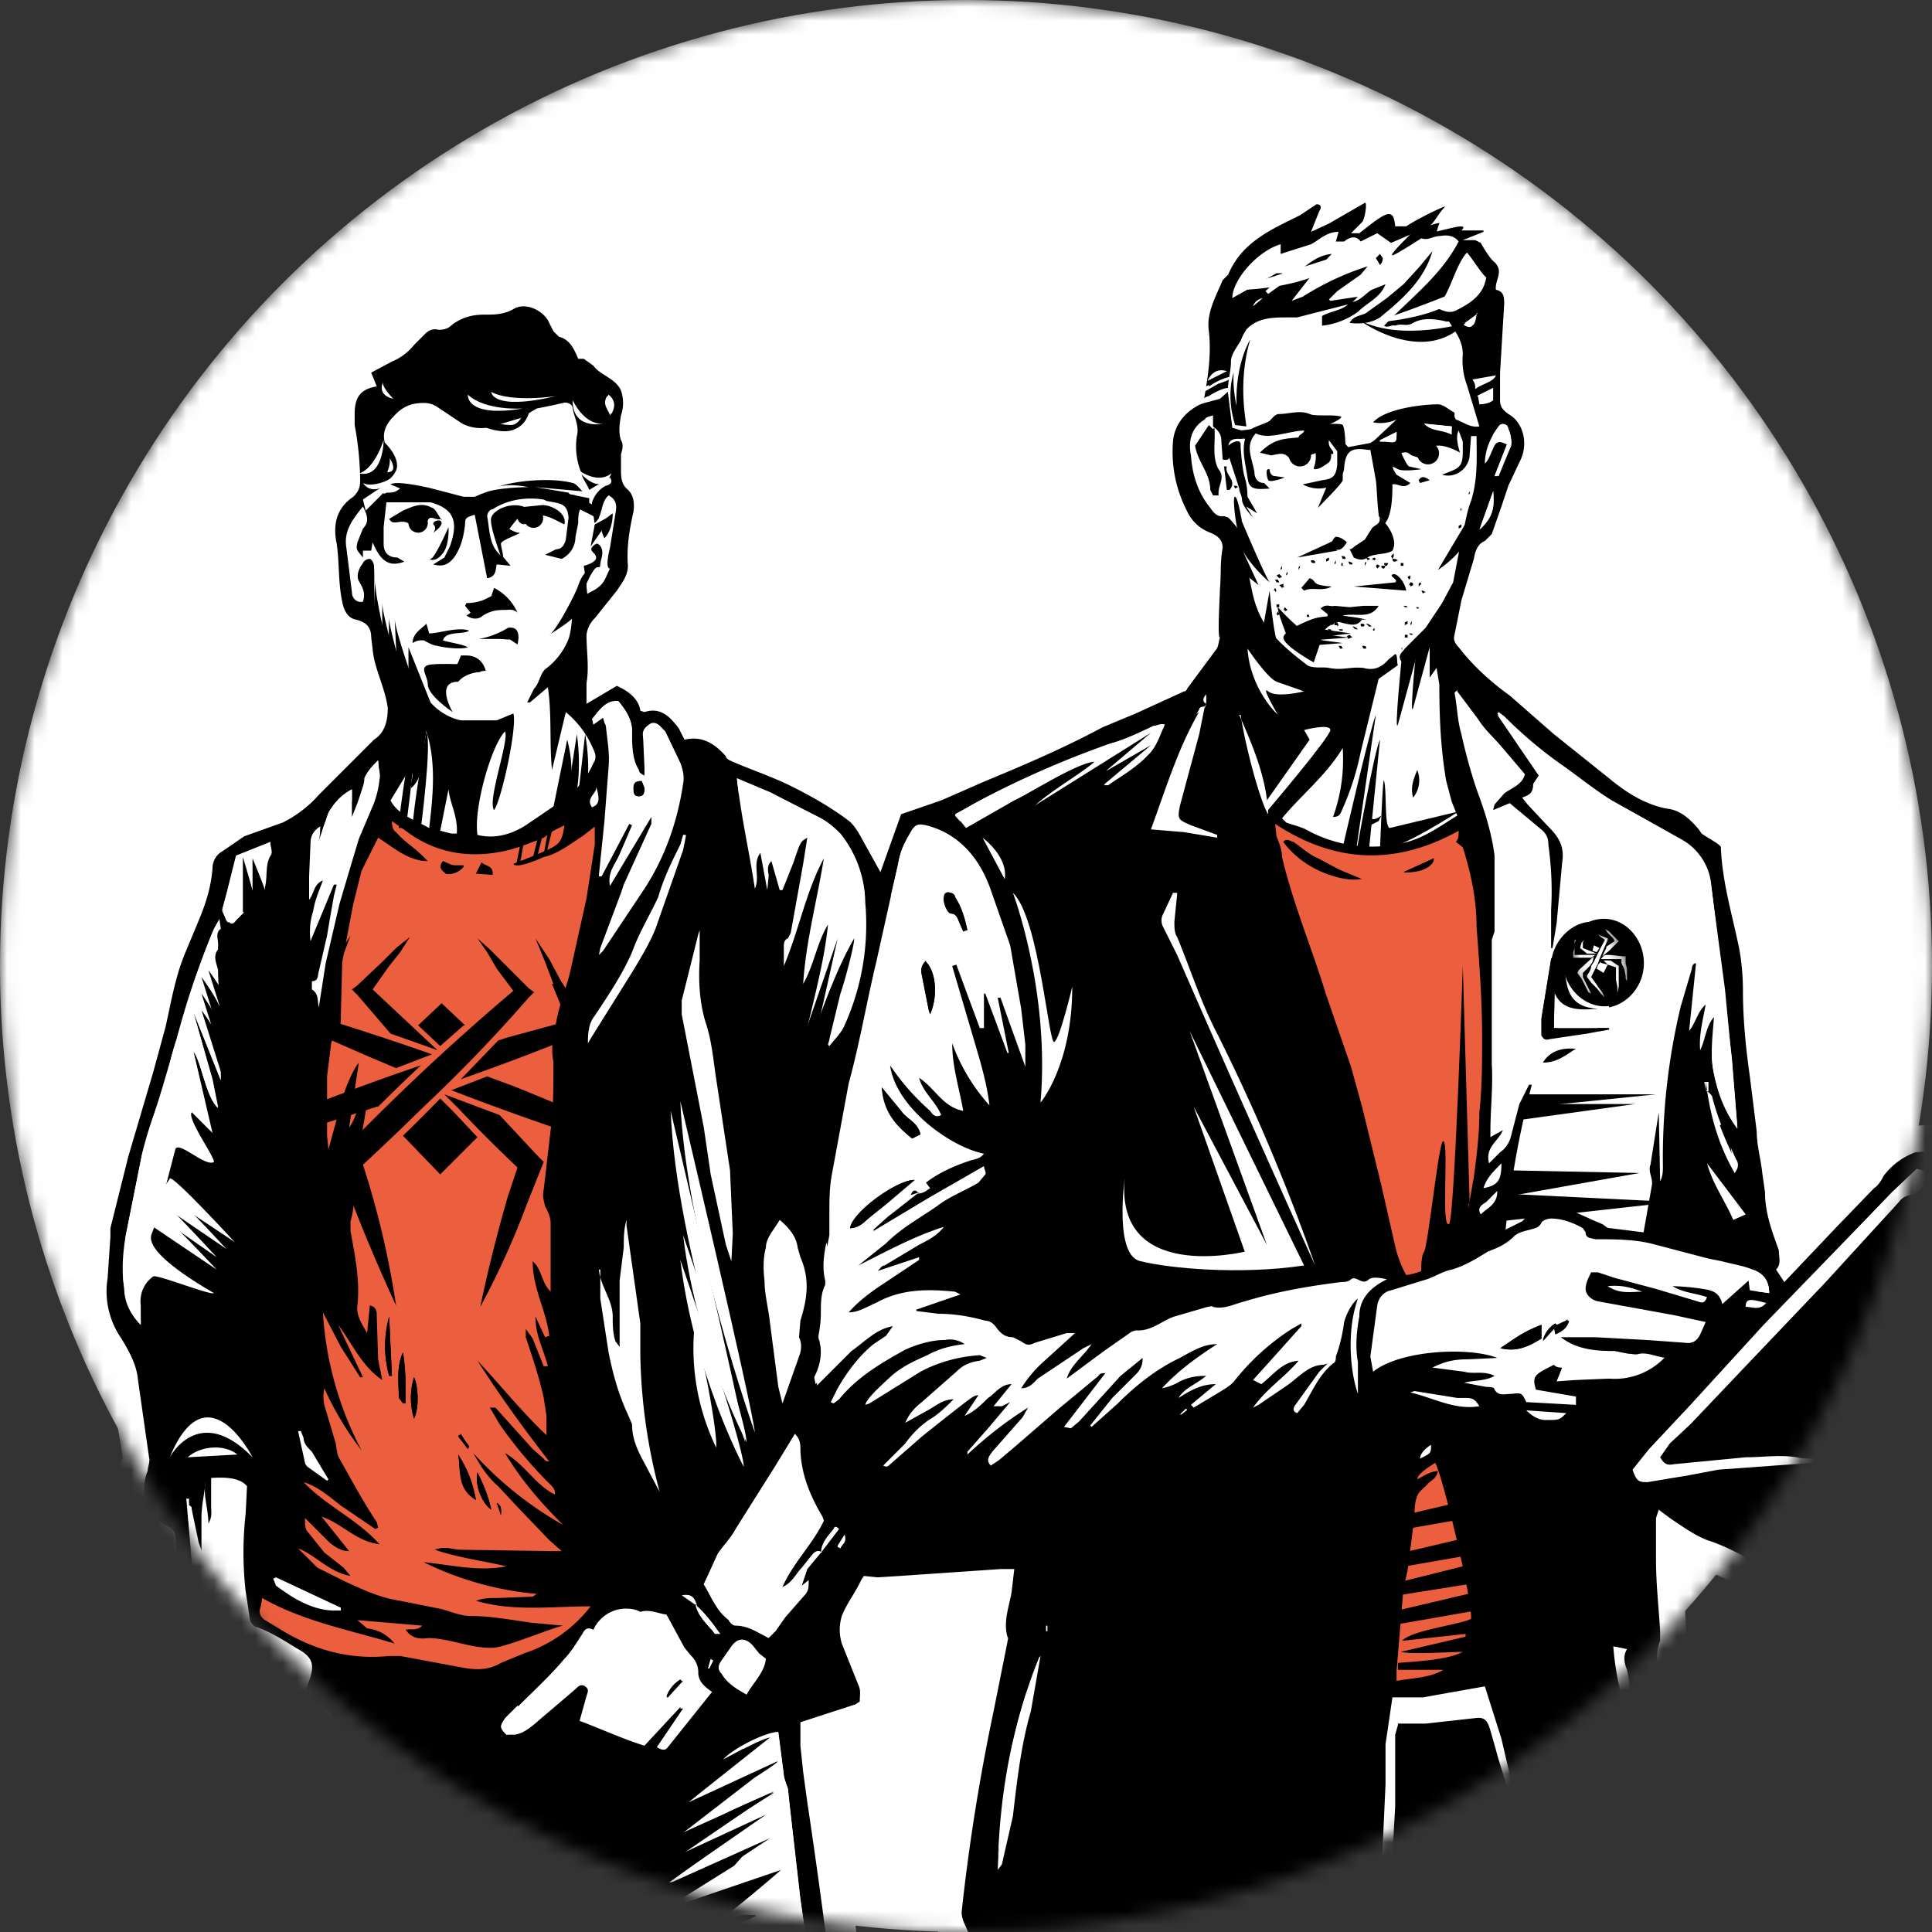 <svg xmlns="http://www.w3.org/2000/svg" width="140" height="140" fill="none"><rect width="100%" height="100%" fill="#333333" stroke="none"/><mask id="a" width="140" height="140" x="0" y="0" maskUnits="userSpaceOnUse" style="mask-type:alpha"><circle cx="70" cy="70" r="70" fill="#FF5D35"/></mask><g mask="url(#a)"><circle cx="70" cy="70" r="70" fill="#fff"/><g clip-path="url(#b)"><path fill="#000" d="M163.5 85.8c-.4-1.6-1.2-2-2.3-2a214.3 214.3 0 0 1-17.6-.1l-3.8-.2-1 .1c-1 .4-1.8 1-2.4 1.8l-.7.8-2.8 3-3.6 3.7-.6-.9c.4-.4.3-1 .1-1.4-.4-1.4-.8-2.7-.9-4.2 0-.4 0-.9-.2-1.3l-.4-3-.5-4.1c-.3-2-.4-4.1-.5-6.2l-.3-3.2c-.5-2.4-1.2-4.7-1.3-7.1 0-.3-1-.8-1.4-1.1 0-.1 0-.2-.2-.3-.6-.7-1.3-1.4-2.4-1.5-1.6-.3-3-1.2-4.2-2.2l-3.9-3.2c-1-1-2-2-3.2-2.8-1.4-1-2.6-2.2-3.7-3.5-.3-.3-.4-.6-.3-1l.5-2.4.9-3c.1-.6.3-1 .8-1.3l.5-.5.7-2 .5-1.5.8-1.7c.7-1.3.3-2.9-.8-3.6a1 1 0 0 1-.5-.8l-.1-2.1c0-1.7.2-3.4.3-5 0-.6-.1-.8-.6-1 0-.7.6-1.3-.2-2l-1-1.4-.3-.3h-.9l1.5-.5v-.1h-1.6c.6-.6-.6-.2-1.7.1l.1-.6-.6.1 1-1.3c.2-.2-2 .8-2.8 1.3-.2.2-.6.1-.8.1-.2-1.1-.5-1.1-1.7-.2-.3.3-.6.5-1 .6l-.5.1.7-.8c.3-.2.4-1.5.3-1.4l-2.6 1.5-1.4.6.7-1.5c.2-.3 0-.5-.2-.5l-1.2.8c-2 1-4.2 2-5.2 4.3l-.3.4c-.6 1.2-1.3 2.3-1.2 3.7.2 1.4 0 2.7-.1 4-.4.2-.5.6-.5.6l.4-.3v.5l-.4.5h.3c-1.3.4-2 1.4-2.3 2.6-.2 1.8.4 3.5 1.1 5a3 3 0 0 0 1.6 1.6c.5.2 1 .5.9 1.2l-.1 2.9c0 .5-.3 3.4 0 3.5-.2.3-.2.7-.4.9l-2 2.6c0 .2-.2.3-.3.4l-3.6 1.6-2.3 1-8.5 4c-1.1.4-2.1 1-3.2 1.3l-3 1-1.4 4.2-1-1.9c-.5-.6-.8-1.5-1.4-1.9-1.2-.9-2.6-1.7-4-2.4s-3-1.2-4.3-1.8c-.2 0-.4-.2-.6-.4-.7-.9-1.6-1.5-2.9-1.2l-.4-.8c-.7-.8-1.3-1.7-2.5-1.2h-.3c-.1-1-.8-1.5-1.7-2L42.4 51v-1.4c.2-1.1-.1-2.3 0-3.5 0-.4.3-.8.6-1.2l1.6-2c.4-.6.8-1.1.8-1.8-.1-1.3 0-2.6.4-4 .1-.5 0-1.2-.5-1.6-.4-.4-.5-1-.4-1.4l.3-1.2v-1c-.3-.7-.3-1.2 0-1.8.1-.6 0-1.2-.2-1.8-.3-1-1.4-1.1-2-1.8 0-.3-.4-.4-.6-.5H42c-.3-.7-.6-1.4-1.4-1.6l-.4-.5-.4-.8c-.5-.8-1.7-1.2-2.5-.7-.7.4-1.4.4-2.1.4-.9 0-1.6.2-2.3.7-.3.3-.6.4-1 .4-.4-.1-.7 0-1 .3l-.9.8c-.4.6-1 1-1.6 1.2l-1.5.8.4 1c-1.2.2-1.7.8-1.7 2v1a25.9 25.9 0 0 1 .4 3.4v.5c0 .5 0 .8-.4 1.2-1.1.8-1.5 2-1.2 3.4.2 1.4.1 2.8.4 4.2.1.5.4 1.2 1 1.3.8.1 1 .6 1 1.3l.2.8c0 1.4.9 2.8 1 4.3.1 1-.2 1.8-.9 2.4a47.6 47.6 0 0 0-4 3.9c-.7.8-1.6 1.5-2.6 1.9l-2.8 1-1.6 1.2c-.5.3-.7.7-.7 1.2a12 12 0 0 1-1 3.8l-1 2.4c-.7 1.7-1 3.5-1.5 5.3l-.8 3.3-1.9 6.1L8.1 89l-.1.7-.2 2.9a6 6 0 0 0 1 4.5c.6.8 1 1.8 1.2 2.9l.9 5.5c0 .3 0 .7-.2 1-.3.9-.2 1.7 0 2.6 0 .2 0 .4.2.5l1.3 1c.4 0 .6.3.6.7l.5 5.4.3 3.7c0 .4.3.8.6 1l.8 1.1 1.3 2.9 2 3.5c.3.7.6 1.4.7 2.2.4 1.6.5 3.3 1 5a119.6 119.6 0 0 1 3 19c0 .5-.1 1-.3 1.4v1.2c.1.7.6 1.4.4 2.3l.3.5 1.2 1.8c.4.7.7 1.4.7 2.3l.3 3.3.3 3.1.3 5.4c0 1.1.3 2.2.1 3.3l.1.8c.5 1.2.3 2.4.1 3.6-.2 1 0 2 .5 2.9l.4 1c.3.4.5 1 .5 1.5 0 1.3.1 2.5.4 3.7.3 1.2.3 2.3-.1 3.4-.2.6-.4.7-1 .6l-1-.5-1-.4c-.3 1.1-.9 2-1 3-.1.6-.1 1.2.4 1.9-.8.4-1.1 1.2-2 1.4-.3 0-.5.3-.7.4l-1.7 1-1.8.7c-1.2.5-1.7 1.4-2.2 2.4-.4.7-1 4.4-.5 4.5.9.2 1.8.5 2.7.5 3.2 0 6.5-.4 9.8-.5 5.6-1.8 9.6-2.9 11.4-3.9 1-.6 1.3-1.4.8-2.5l-.1-.8-.2-2.5c-.3-1.9-.4-3.8-1-5.7v-.6c.1-1 .7-1.7 1.6-2.2.6-.4.6-.4.3-1.1l-.5-1.9c0-.7.3-1.3.4-2 0-.7.2-1.3-.5-1.7-.2-.1-.3-.5-.3-.7 0-1 .2-1.9.3-2.8l.2-4.4c0-.8 0-1.7-.3-2.5-.2-.4-.2-.9.1-1.3l.7-1.2c.6-.7.5-1.4 0-2l-.3-.6-.5-1.3-.4-2.7-.4-1.4c-.2-.3-.2-.7 0-1 0-.8.3-1.6.4-2.3l-.2-.8-.6-1.1h-.6c.3-.8 0-1.5-.5-1.9-.7-.4-.7-1-.6-1.7v-1l-.2-5.3V143l.2-3.1a117.5 117.5 0 0 1 1.9 3.6l3.2 7.4 1.7 4.3.7 2.5.5 1.6c.2.7.6 1.4.7 2.1 0 1 .8 1.3 1.3 1.8v.1l-.5 1.4c-.2.3-.1.7.1 1l1.4 1.3 1 .8-1 2.4c-.1.5 0 .6.4 1 .8.7 1.4 1.4 1.8 2.4 1 2.7 1.5 5.6 2 8.4l.5 5c.1 1.5.3 3 0 4.4-.2 1-.4 2-1.1 2.7-.6.5-.7 1.2-.7 2 0 .7.2 1.3 1 1.7l1 .6c.5.3.6.6.5 1.1l-.1.5c-.5.8 0 1.3.4 1.8s.8 1 1 1.5c.4 1 .3 2 .3 3 0 .5 0 1-.2 1.6 0 .3-.2.5.2.7.4.2.5-.1.7-.4l.1-.4.6-.5c-.2 1-.6 1.6-1.1 2l-1.8 1.7-.5.5c0 .1 0 .4.2.5h.5l.4-.3c.5 0 .6-.3.6-.7l.2-.4c.2.3.2.6.2 1 0 2-.3 4.2-1 6.3v1.2c.5 1.3 1.3 2.4 2.8 2.7h.8c2.7.6 5.3.1 7.8-1 .6-.3 1.3-.8 1.3-1.6l-.1-2.9c-.2-.8-.6-1.6-.7-2.5l-.4-3.3c0-.4 0-1 .4-1.2.3-.3.4-.5.4-1l.4-1.5c0-.9 0-1-.9-1.2l-.1-.1-.4-1.1c-.2-.4-.2-.8 0-1.2.1-.4.4-.7.6-1l1-2c.2-.2.1-.4.1-.6l-.3-1.5c-.4-1.7-.2-3.2.5-4.7s.2-2.8-.7-4c-.3-.4-.5-.8-.4-1.4l.4-1 .7-2c.3-.8.2-1.7-.2-2.5-.7-1.2-1.1-2.4-1.4-3.7A188 188 0 0 1 65 172c-.2-1.5-.5-3-.5-4.5 0-.8-.2-1.6-.7-2.3-.3-.3-.3-.7-.2-1 .3-1.6.3-1.6-1-2.5-.4-.3-.5-.4-.2-1 .3-.9.5-1.7.6-2.6 0-1-.1-1.1-1-1.6-.6-.3-.7-.3-.6-1a2 2 0 0 0-.4-1.6c-.4-.4-.4-.9-.4-1.4.2-1.3.6-2.7.3-4l-.1-1.3c0-2-.4-4-.6-6a1206 1206 0 0 0-1.5-10.7l-.3-2.2-.2-2v-1.6l4-1.3.3-.2V122l-1.3-3c-.2-.7-.2-1.3 0-2 .3-1 1-1.7 1.4-2.6l.2-.3 1 .1h1.6l7.2-.6h1l-.1 1.7c-.2 1-.6 2-.2 3.2l-.1.4-1.2 5.1a423 423 0 0 0-2.3 14.5c0 .7.4 1.3.6 2l.3.2.7.3 3.3 1 1.7.7-.2.6-.4 3.4c0 .7 0 1.3-.2 2l-1.2 7.7-1.6 11.2c-.3 1.6-.5 3.3.4 4.8.6 1 0 1.6-.6 2.3l-.4.3-.5.5c-.4.7-.7 1.5-.4 2.4l.5 1.2 1 1.6-1.5 1 .1.6-.8.5c-.4.2-.6.9-.3 1.2.5.5.3 1 .2 1.6l-1.2 8.6c-.4 2.5-.3 5 0 7.4.2 1 .3 2 .2 3l-.1 2.8c0 1-.3 1.9-1.1 2.6l-.5.7c0 .2-.2 1.3-.1 1.6l1.2 4 .5 1.2c.3.4.4.8.5 1.3.3 2.5.1 5 .1 7.5 0 .8-.2 1.5-.6 2.2l-2 4.5-1 3c-.2.6-.4 1.3-.8 1.7-.5.6-.6 1.4-.5 2 .2 1.2.2 2.6 1.2 3.6v.1c.5 1 1.3 1.6 2.2 2.1.9.5 2 .4 2.9.7.4.2.8.2 1.3.2.3 0 .6-.3 1-.3.8 0 1.3-.5 2-1 1.4-1 2.6-2.2 3.2-4l.4-.5c.6-1 1.4-2 1.2-3.3v-.2l.4-5.2.1-.8 1.7-3.8c0-.1.2-.3.1-.4-.2-1.1-.2-2.2-.1-3.4v-4.3c0-.8 0-1.6.3-2.4.5-1 .5-1.8 0-2.8l-.6-1.7 1.7-.8c.7-.4.7-.5.7-1.2l.1-2.6.4-3 .5-5.4.3-2c.3-1.5.5-3 1-4.4l.7-2c0-.4 0-.8-.2-1.2l-1.2-1.8c-.4-.7-.4-1.5-.2-2.2l1.3-3.8c.9-2 1.4-4.1 2.3-6.1l1.5-4.2 5.2-15 .3-.5v.6c.2 2.9.9 5.7 1 8.6 0 .8-.2 1.6-.5 2.3l-.4 1c0 .3 0 .6.4.7 1.1.4 1.7 1.3 2.2 2.4l-.6 1-1.1 1.4c-.3.4-.3.7 0 1 .1.2.2.5.1.8-.2 1.3.1 2.4.9 3.5.2.2.3.6.3 1 .2.8.2 1.7 0 2.7-.1 1.1 0 2.3-.2 3.5-.4 3-.5 6-.5 9v2c-.3 1.6-.8 3.1-1.2 4.7-.1.4-.3.9-.2 1.3.1 1.2.5 2.3 1.2 3.2.4.5.7 1.1 1.4 1.4l.6.7c.3.7.3 1.5 0 2.2-.3 1-.1 1.9-.2 2.9l.2.3.8 1.6.4.6c.4.2.3.6.2 1l-.2.7c-.9 2.5-1.3 5.1-1.3 7.8 0 .4.2.8.7.9l.9.3c.6.3 1.3.4 1.8.8.5.2.8.5 1.3.2h.5l1.2.2c1.2 0 2.3 0 3.4.5 1.3.5 2.7.7 4.1 1.1.4.1 1 .2 1.2.4.5.5 1.1.6 1.7.6 1 .2 2 .6 3.2.4.7 0 1.4.3 2.1.4.9.2 1.7.5 2.6.5h4.5c1 0 2-.2 2.9-.3.3 0 .6-.2 1-.4-.4-.3-.2-.6-.1-1 .2-.6.2-1.2.1-1.9a7.4 7.4 0 0 0-2-3.5 14.3 14.3 0 0 0-4.5-3l-3.7-1.9c.4-.8.8-1.5 1-2.2l-.1-.3c-1.6-.6-3.1-1.4-4.8-1.5-.5 0-.8-.2-1.1-.6-.6-.6-1.3-.8-2.1-.4l-.4.1-.2-.3c-.3-1-.6-1.8-1.1-2.6-.2-.3-.2-.7-.2-1-.2-1.3-.2-2.6-.5-3.8-.5-1.8-.7-3.6-.5-5.4 0-.8.1-1.6-.4-2.3.5-.8.7-1.7.6-2.6l-.2-1.4v-4c0-.2-.1-.5-.3-.6-.2-.1-.3-.4-.2-.6l.1-2.3c0-.8.4-1.5 1-2.1.4-.6.8-1.4.8-2.2V179c.1-.9 0-1.8.2-2.6l1-4 .7-1.9 1.6-4c.2-.4.3-.9.1-1.3-.1-.3-.1-.6.2-.8.4-.4.6-.9.5-1.4v-2l.2-5 .4-6.2.2-4.5c0-1 0-2 1.1-2.5.8-.4 1.7-.8 2-1.6.8-.2.6-.7.5-1.2l-.6-2.4-1-6.2c-.4-2.4-.8-4.7-1-7.1 0-.8 0-1.7-.2-2.5 0-1-.3-1.9 0-2.8v-.7l-.3-5.1.1-3.1.2-.6.8.5c1 .6 1.8 1.3 2.7 1.7 1.6.5 3 1.4 4.5 2 .5.4.9.8 1 1.4l.6 1c.6.8 1.7.7 2.4 0 .5-.5 1-1.1 2-.9h.3l2.3-1.5c.7-.5 1.5-.8 2.4-1 1 0 1.7-.6 2-1.7 0-.3.2-.7.5-.9a41 41 0 0 1 3.5-1.7c1-.4 1.1-.5 1-1.6 0-.6.2-1 .7-1.3l1.5-1.1c.5-.3.7-.7.5-1.3-.1-.5 0-1 .3-1.3.3-.5.8-1 .9-1.5l-.3-1.7c.7-.8 13.3-12.5 13.8-12.8Zm-46.9 135.7v-.1Zm9.2 4.8 3-.7-3 .7ZM16 77.3Zm.1.7v.3l-2-5 2 4.9V78Zm41.8 12.4.2.7c.7 1.6.5 3 0 4.6v1.2c.1.5 0 1-.1 1.4l-1.2 3.4-.3-1.2-.6-4.6-.4-3v-2.5c.2-.7.7-1.3 1-2 .8.6 1.3 1.2 1.4 2Zm65.9-11.3c0 .1.3.3.3.5 0-.2-.2-.4-.3-.5Zm0 0v-.7.6Zm-9.5-3.1c-.5.3-1 .7-1.7.9.7-.2 1.2-.6 1.7-1Zm-63.7 40.3Zm-.6-.8c.4 0 .4.2.5.8 0-.6-.1-.8-.5-.8Zm-13.2 10.3-.4-.6.4.5Zm39.6 104 1 .4-1-.3Zm-2-.5ZM141.6 100l-.7.1h.7Zm-86 65.1Zm59.8.5Z"/><path stroke="#fff" stroke-linecap="round" stroke-linejoin="round" stroke-width="4" d="m119.1 219.6-.5.1m-81.9-94-.4-.5.4.5Zm0 0h.5m24.4 67.9c0 .3-.2.5-.3.8m80.3-94.3s0 0 0 0m0 0-.7.1h.7Zm21.9-14.3c-.4-1.6-1.2-2-2.3-2a213.7 213.7 0 0 1-17.6-.1l-3.8-.2-1 .1c-1 .4-1.8 1-2.4 1.8l-.7.8-2.8 3-3.6 3.7-.6-.9c.4-.4.3-1 .1-1.4-.4-1.4-.8-2.7-.9-4.2 0-.4 0-.9-.2-1.3l-.4-3-.5-4.1c-.3-2-.4-4.1-.5-6.2l-.3-3.2c-.5-2.4-1.2-4.7-1.3-7.1 0-.3-1-.8-1.4-1.1 0-.1 0-.2-.2-.3-.6-.7-1.3-1.4-2.4-1.5-1.6-.3-3-1.2-4.2-2.2l-3.9-3.2c-1-1-2-2-3.2-2.8-1.4-1-2.6-2.2-3.7-3.5-.3-.3-.4-.6-.3-1l.5-2.4.9-3c.1-.6.3-1 .8-1.3l.5-.5.7-2 .5-1.5.8-1.7c.7-1.3.3-2.9-.8-3.6a1 1 0 0 1-.5-.8l-.1-2.1c0-1.7.2-3.4.3-5 0-.6-.1-.8-.6-1 0-.7.6-1.3-.2-2l-1-1.4-.3-.3h-.9l1.5-.5v-.1h-1.6c.6-.6-.6-.2-1.7.1l.1-.6-.6.1 1-1.3c.2-.2-2 .8-2.8 1.3-.2.2-.6.1-.8.1-.2-1.1-.5-1.1-1.7-.2-.3.3-.6.5-1 .6l-.5.1.7-.8c.3-.2.4-1.5.3-1.4l-2.6 1.5-1.4.6.7-1.5c.2-.3 0-.5-.2-.5l-1.2.8c-2 1-4.2 2-5.2 4.3l-.3.4c-.6 1.2-1.3 2.3-1.2 3.7.2 1.4 0 2.7-.1 4-.4.2-.5.6-.5.6l.4-.3v.5l-.4.5h.3s0 0 0 0c-1.3.4-2 1.4-2.3 2.6-.2 1.8.4 3.5 1.1 5a3 3 0 0 0 1.6 1.6c.5.2 1 .5.9 1.2l-.1 2.9c0 .5-.3 3.4 0 3.5-.2.3-.2.7-.4.9l-2 2.6c0 .2-.2.3-.3.4l-3.6 1.6-2.3 1-8.5 4c-1.1.4-2.1 1-3.2 1.3l-3 1-1.4 4.2-1-1.9c-.5-.6-.8-1.5-1.4-1.9-1.2-.9-2.6-1.7-4-2.4s-3-1.2-4.3-1.8c-.2 0-.4-.2-.6-.4-.7-.9-1.6-1.5-2.9-1.2l-.4-.8c-.7-.8-1.3-1.7-2.5-1.2h-.3c-.1-1-.8-1.5-1.7-2L42.4 51v-1.4c.2-1.1-.1-2.3 0-3.5 0-.4.3-.8.6-1.2l1.6-2c.4-.6.8-1.1.8-1.8-.1-1.3 0-2.6.4-4 .1-.5 0-1.2-.5-1.6-.4-.4-.5-1-.4-1.4l.3-1.2v-1c-.3-.7-.3-1.2 0-1.8.1-.6 0-1.2-.2-1.8-.3-1-1.4-1.1-2-1.8 0-.3-.4-.4-.6-.5H42c-.3-.7-.6-1.4-1.4-1.6l-.4-.5-.4-.8c-.5-.8-1.7-1.2-2.5-.7-.7.4-1.4.4-2.1.4-.9 0-1.6.2-2.3.7-.3.3-.6.4-1 .4-.4-.1-.7 0-1 .3l-.9.8c-.4.6-1 1-1.6 1.2l-1.5.8.4 1c-1.2.2-1.7.8-1.7 2v1a25.9 25.9 0 0 1 .4 3.4s0 0 0 0v.5c0 .5 0 .8-.4 1.2-1.1.8-1.5 2-1.2 3.4.2 1.4.1 2.8.4 4.2.1.5.4 1.2 1 1.3.8.1 1 .6 1 1.3l.2.8c0 1.4.9 2.8 1 4.3.1 1-.2 1.8-.9 2.4a47.6 47.6 0 0 0-4 3.9c-.7.8-1.6 1.5-2.6 1.9l-2.8 1-1.6 1.2c-.5.3-.7.7-.7 1.2a12 12 0 0 1-1 3.8l-1 2.4c-.7 1.7-1 3.5-1.5 5.3l-.8 3.3-1.9 6.1L8.1 89l-.1.7-.2 2.9a6 6 0 0 0 1 4.5c.6.8 1 1.8 1.2 2.9l.9 5.5c0 .3 0 .7-.2 1-.3.9-.2 1.7 0 2.6 0 .2 0 .4.2.5l1.3 1c.4 0 .6.3.6.7l.5 5.4.3 3.7c0 .4.3.8.6 1l.8 1.1 1.3 2.9 2 3.5c.3.7.6 1.4.7 2.2.4 1.6.5 3.3 1 5a119.6 119.6 0 0 1 3 19c0 .5-.1 1-.3 1.4v1.2c.1.7.6 1.4.4 2.3l.3.5 1.2 1.8c.4.7.7 1.4.7 2.3l.3 3.3.3 3.1.3 5.4c0 1.1.3 2.2.1 3.3l.1.8c.5 1.2.3 2.4.1 3.6-.2 1 0 2 .5 2.9l.4 1c.3.4.5 1 .5 1.5 0 1.3.1 2.5.4 3.7.3 1.2.3 2.3-.1 3.4-.2.6-.4.7-1 .6l-1-.5-1-.4c-.3 1.1-.9 2-1 3-.1.6-.1 1.2.4 1.9-.8.4-1.1 1.2-2 1.4-.3 0-.5.3-.7.4l-1.7 1-1.8.7c-1.2.5-1.7 1.4-2.2 2.4-.4.7-1 4.4-.5 4.5.9.2 1.8.5 2.7.5 3.2 0 6.5-.4 9.8-.5 5.6-1.8 9.6-2.9 11.4-3.9 1-.6 1.3-1.4.8-2.5l-.1-.8-.2-2.5c-.3-1.9-.4-3.8-1-5.7v-.6c.1-1 .7-1.7 1.6-2.2.6-.4.6-.4.3-1.1l-.5-1.9c0-.7.3-1.3.4-2 0-.7.2-1.3-.5-1.7-.2-.1-.3-.5-.3-.7 0-1 .2-1.9.3-2.8l.2-4.4c0-.8 0-1.7-.3-2.5-.2-.4-.2-.9.1-1.3l.7-1.2c.6-.7.5-1.4 0-2l-.3-.6-.5-1.3-.4-2.7-.4-1.4c-.2-.3-.2-.7 0-1 0-.8.3-1.6.4-2.3l-.2-.8-.6-1.1h-.6c.3-.8 0-1.5-.5-1.9-.7-.4-.7-1-.6-1.7v-1l-.2-5.3V143l.2-3.1a117.5 117.5 0 0 1 1.9 3.6l3.2 7.4 1.7 4.3.7 2.5.5 1.6c.2.7.6 1.4.7 2.1 0 1 .8 1.3 1.3 1.8v.1l-.5 1.4c-.2.3-.1.7.1 1l1.4 1.3 1 .8-1 2.4c-.1.5 0 .6.4 1 .8.7 1.4 1.4 1.8 2.4 1 2.7 1.5 5.6 2 8.4l.5 5c.1 1.5.3 3 0 4.4-.2 1-.4 2-1.1 2.7-.6.5-.7 1.2-.7 2 0 .7.2 1.3 1 1.7l1 .6c.5.3.6.6.5 1.1l-.1.5c-.5.8 0 1.3.4 1.8s.8 1 1 1.5c.4 1 .3 2 .3 3 0 .5 0 1-.2 1.6 0 .3-.2.5.2.7.4.2.5-.1.7-.4l.1-.4.6-.5c-.2 1-.6 1.6-1.1 2l-1.8 1.7-.5.5c0 .1 0 .4.2.5h.5l.4-.3c.5 0 .6-.3.6-.7l.2-.4c.2.3.2.6.2 1 0 2-.3 4.2-1 6.3v1.2c.5 1.3 1.3 2.4 2.8 2.7h.8c2.7.6 5.3.1 7.8-1 .6-.3 1.3-.8 1.3-1.6l-.1-2.9c-.2-.8-.6-1.6-.7-2.5l-.4-3.3c0-.4 0-1 .4-1.2.3-.3.4-.5.4-1l.4-1.5c0-.9 0-1-.9-1.2l-.1-.1-.4-1.1c-.2-.4-.2-.8 0-1.2.1-.4.4-.7.6-1l1-2c.2-.2.1-.4.1-.6l-.3-1.5c-.4-1.7-.2-3.2.5-4.7s.2-2.8-.7-4c-.3-.4-.5-.8-.4-1.4l.4-1 .7-2c.3-.8.2-1.7-.2-2.5-.7-1.2-1.1-2.4-1.4-3.7A188 188 0 0 1 65 172c-.2-1.5-.5-3-.5-4.5 0-.8-.2-1.6-.7-2.3-.3-.3-.3-.7-.2-1 .3-1.6.3-1.6-1-2.5-.4-.3-.5-.4-.2-1 .3-.9.5-1.7.6-2.6 0-1-.1-1.1-1-1.6-.6-.3-.7-.3-.6-1a2 2 0 0 0-.4-1.6c-.4-.4-.4-.9-.4-1.4.2-1.3.6-2.7.3-4l-.1-1.3c0-2-.4-4-.6-6a1206 1206 0 0 0-1.5-10.7l-.3-2.2-.2-2v-1.6l4-1.3.3-.2V122l-1.3-3c-.2-.7-.2-1.3 0-2 .3-1 1-1.7 1.4-2.6l.2-.3 1 .1h1.6l7.2-.6h1l-.1 1.7c-.2 1-.6 2-.2 3.2l-.1.4-1.2 5.1a423 423 0 0 0-2.3 14.5c0 .7.4 1.3.6 2l.3.2.7.3 3.3 1 1.7.7-.2.6-.4 3.4c0 .7 0 1.3-.2 2l-1.2 7.7-1.6 11.2c-.3 1.6-.5 3.3.4 4.8.6 1 0 1.6-.6 2.3l-.4.3-.5.5c-.4.7-.7 1.5-.4 2.4l.5 1.2 1 1.6-1.5 1 .1.6-.8.5c-.4.2-.6.9-.3 1.2.5.5.3 1 .2 1.6l-1.2 8.6c-.4 2.5-.3 5 0 7.4.2 1 .3 2 .2 3l-.1 2.8c0 1-.3 1.9-1.1 2.6l-.5.7c0 .2-.2 1.3-.1 1.6l1.2 4 .5 1.2c.3.4.4.8.5 1.3.3 2.5.1 5 .1 7.5 0 .8-.2 1.5-.6 2.2l-2 4.5-1 3c-.2.6-.4 1.3-.8 1.7-.5.6-.6 1.4-.5 2 .2 1.2.2 2.6 1.2 3.6v.1c.5 1 1.3 1.6 2.2 2.1.9.5 2 .4 2.9.7.4.2.8.2 1.3.2.3 0 .6-.3 1-.3.8 0 1.3-.5 2-1 1.4-1 2.6-2.2 3.2-4l.4-.5c.6-1 1.4-2 1.2-3.3v-.2l.4-5.2.1-.8 1.7-3.8c0-.1.2-.3.1-.4-.2-1.1-.2-2.2-.1-3.4v-4.3c0-.8 0-1.6.3-2.4.5-1 .5-1.8 0-2.8l-.6-1.7 1.7-.8c.7-.4.7-.5.7-1.2l.1-2.6.4-3 .5-5.4.3-2c.3-1.5.5-3 1-4.4l.7-2c0-.4 0-.8-.2-1.2l-1.2-1.8c-.4-.7-.4-1.5-.2-2.2l1.3-3.8c.9-2 1.4-4.1 2.3-6.1l1.5-4.2 5.2-15 .3-.5v.6c.2 2.9.9 5.7 1 8.6 0 .8-.2 1.6-.5 2.3l-.4 1c0 .3 0 .6.4.7 1.1.4 1.7 1.3 2.2 2.4l-.6 1-1.1 1.4c-.3.4-.3.7 0 1 .1.2.2.5.1.8-.2 1.3.1 2.4.9 3.5.2.2.3.6.3 1 .2.8.2 1.7 0 2.7-.1 1.1 0 2.3-.2 3.5-.4 3-.5 6-.5 9v2c-.3 1.6-.8 3.1-1.2 4.7-.1.4-.3.9-.2 1.3.1 1.2.5 2.3 1.2 3.2.4.5.7 1.1 1.4 1.4l.6.7c.3.7.3 1.5 0 2.2-.3 1-.1 1.9-.2 2.9l.2.3.8 1.6.4.6c.4.2.3.6.2 1l-.2.7c-.9 2.5-1.3 5.1-1.3 7.8 0 .4.2.8.7.9l.9.3c.6.3 1.3.4 1.8.8.5.2.8.5 1.3.2h.5l1.2.2c1.2 0 2.3 0 3.4.5 1.3.5 2.7.7 4.1 1.1.4.1 1 .2 1.2.4.5.5 1.1.6 1.7.6 1 .2 2 .6 3.2.4.7 0 1.4.3 2.1.4.9.2 1.7.5 2.6.5h4.5c1 0 2-.2 2.9-.3.3 0 .6-.2 1-.4-.4-.3-.2-.6-.1-1 .2-.6.2-1.2.1-1.9a7.4 7.4 0 0 0-2-3.5 14.3 14.3 0 0 0-4.5-3l-3.7-1.9c.4-.8.8-1.5 1-2.2l-.1-.3c-1.6-.6-3.1-1.4-4.8-1.5-.5 0-.8-.2-1.1-.6-.6-.6-1.3-.8-2.1-.4l-.4.1-.2-.3c-.3-1-.6-1.8-1.1-2.6-.2-.3-.2-.7-.2-1-.2-1.3-.2-2.6-.5-3.8-.5-1.8-.7-3.6-.5-5.4 0-.8.1-1.6-.4-2.3.5-.8.7-1.7.6-2.6l-.2-1.4v-4c0-.2-.1-.5-.3-.6-.2-.1-.3-.4-.2-.6l.1-2.3c0-.8.4-1.5 1-2.1.4-.6.8-1.4.8-2.2V179c.1-.9 0-1.8.2-2.6l1-4 .7-1.9 1.6-4c.2-.4.3-.9.1-1.3-.1-.3-.1-.6.2-.8.4-.4.6-.9.5-1.4v-2l.2-5 .4-6.2.2-4.5c0-1 0-2 1.1-2.5.8-.4 1.7-.8 2-1.6.8-.2.6-.7.5-1.2l-.6-2.4-1-6.2c-.4-2.4-.8-4.7-1-7.1 0-.8 0-1.7-.2-2.5 0-1-.3-1.9 0-2.8v-.7l-.3-5.1.1-3.1.2-.6.8.5c1 .6 1.8 1.3 2.7 1.7 1.6.5 3 1.4 4.5 2 .5.4.9.8 1 1.4l.6 1c.6.8 1.7.7 2.4 0 .5-.5 1-1.1 2-.9h.3l2.3-1.5c.7-.5 1.5-.8 2.4-1 1 0 1.7-.6 2-1.7 0-.3.2-.7.5-.9a41 41 0 0 1 3.5-1.7c1-.4 1.1-.5 1-1.6 0-.6.2-1 .7-1.3l1.5-1.1c.5-.3.7-.7.5-1.3-.1-.5 0-1 .3-1.3.3-.5.8-1 .9-1.5l-.3-1.7c.7-.8 13.3-12.5 13.8-12.8h0Zm-46.9 135.7v-.1s0 0 0 0Zm9.2 4.8 3-.7-3 .7v0ZM16 77.3a4 4 0 0 0 0 0Zm.1.7v.3l-2-5 2 4.9V78Zm41.8 12.4.2.7c.7 1.6.5 3 0 4.6v1.2c.1.5 0 1-.1 1.4l-1.2 3.4-.3-1.2-.6-4.6-.4-3v-2.5c.2-.7.7-1.3 1-2 .8.6 1.3 1.2 1.4 2h0Zm65.9-11.3s0 0 0 0c0 .1.3.3.3.5 0-.2-.2-.4-.3-.5h0Zm0 0s0 0 0 0v-.7.6Zm-9.5-3.1c-.5.3-1 .7-1.7.9.7-.2 1.2-.6 1.7-1Zm-63.7 40.3a16.2 16.2 0 0 1 0 0Zm-.6-.8c.4 0 .4.2.5.8 0-.6-.1-.8-.5-.8ZM76.3 230l1 .3-1-.3Zm-2-.6a4.3 4.3 0 0 1 0 0Zm-18.8-64a6.3 6.3 0 0 1 0 0Zm59.9.4a2.3 2.3 0 0 0 0 0Z"/><path fill="#fff" d="m28.5 48.2-1.7-3.7-1.3-.8-.7-4.3.4-1.8 1.6-2.2.5-5.4 6.1-2.9 8.7 1.8.9 3.9 1.5 1.5.5 1.2.3 2-.5 3.6-2.2 3.7-.9 4.5.7 2.5 1 2 .3 2-4.2 4.2-2.3 1.1h-3.6l-.5-7.1-4-3.2-.6-2.6ZM88.5 29.4l-.3-7.3 2.5-4.1 3.8-1.8-.2 1.2 3.6-1.6-.1 1.2H99l2.4-.2 2-.1.4.4 1.4-.2.8.6 2.3 2.4-.3 2.2.6 7.6-.7 1.4-.5 2.3-.8 3.9-.4 4.2-1.5 3.2.1 4.2 1.7 10.7-5.1 2-3.1.1-5-1.8-1-.6 4.1-7.8-6.7-6.2-1-6.5-1.9-2.1-1.4-4.3 1.7-2.6 1.4-.4Z"/><path fill="#000" d="M102.7 17c1.2 0 4-1.1 3.2-.3h1.6v.1l-1.5.6h.9l.4.2s.6 1.1 1 1.4c.7.7 0 1.3.1 2 .5.1.6.4.6 1l-.3 5v2c0 .5.2.7.6 1 1.1.6 1.5 2.2.8 3.5l-.8 1.7-.5 1.5-.7 2-.5.5c-.5.2-.7.7-.8 1.3l-.9 3-.5 2.5c-.1.3 0 .6.3.9 1 1.3 2.3 2.5 3.7 3.5l3.2 2.8 4 3.2c1.2 1 2.6 1.9 4.2 2.2 1 .1 1.7.8 2.3 1.5l.2.3c.4.3 1.4.8 1.4 1 .1 2.5.8 4.8 1.3 7.2.2 1 .3 2.1.3 3.2 0 2 .2 4.1.5 6.2l.5 4c0 1 .3 2 .4 3l.2 1.4c0 1.5.5 2.8 1 4.2 0 .5.2 1-.2 1.4l.6.9L133 89l2.8-2.9c.3-.2.5-.5.7-.9a5 5 0 0 1 2.3-1.7l1.1-.1 3.8.2a897.2 897.2 0 0 0 17.6 0c1.1 0 2 .5 2.3 2-.5.4-13.1 12.1-13.7 12.9 0 .6.3 1.2.2 1.7-.1.5-.6 1-.9 1.5-.3.4-.4.8-.3 1.3.2.6 0 1-.5 1.3l-1.5 1c-.5.4-.6.8-.6 1.4 0 1.1 0 1.2-1.1 1.6l-3.5 1.7c-.3.2-.5.6-.6 1-.2 1-1 1.5-2 1.7-.8 0-1.6.4-2.3 1l-2.3 1.3s-.2.2-.4.1c-.8-.2-1.4.4-2 1-.6.6-1.7.7-2.3 0l-.5-1.1a2 2 0 0 0-1.1-1.3c-1.5-.7-2.9-1.6-4.5-2.1-1-.4-1.8-1-2.7-1.6l-.8-.6-.2.6v3c0 1.8.2 3.5.3 5.2v.7c-.4 1-.2 1.9 0 2.8l.2 2.5c.2 2.4.5 4.7 1 7.1l1 6.2c0 .8.3 1.6.5 2.4 0 .5.3 1-.4 1.2-.4.8-1.3 1.2-2 1.6-1 .5-1.2 1.5-1.2 2.5l-.2 4.5c0 2-.3 4-.4 6.1l-.2 5.2v1.9c0 .5 0 1-.5 1.4-.3.2-.3.5-.2.8.2.5.1.9 0 1.3l-1.6 4-.8 1.9-1 4-.1 2.6c-.1 1.7-.2 3.5-.1 5.2 0 .8-.4 1.6-.9 2.2-.5.6-.8 1.3-.9 2.2l-.1 2.2c0 .3 0 .5.2.6.2.1.2.4.2.6l.2 4v1.4c.2 1 0 1.8-.5 2.6.5.7.5 1.5.4 2.3-.2 1.8 0 3.6.5 5.4.3 1.2.3 2.5.5 3.7 0 .4 0 .8.2 1 .5.9.9 1.8 1 2.7l.3.3h.4c.8-.5 1.5-.3 2 .3.4.4.8.5 1.2.6 1.7.1 3.2 1 4.8 1.5l.2.3-1 2.2 3.6 1.9c1.7.7 3.2 1.7 4.5 3 1 1 1.7 2.1 2 3.6.2.6 0 1.2-.1 1.8-.1.4-.3.7.2 1-.5.2-.8.4-1.1.4l-3 .3h-4.4c-.9 0-1.7-.3-2.6-.5-.7-.1-1.4-.4-2.1-.3-1.1 0-2.1-.3-3.2-.4-.6-.1-1.2-.2-1.7-.7-.2-.2-.7-.3-1.1-.4-1.4-.3-2.9-.6-4.2-1.1-1.1-.4-2.2-.4-3.3-.5l-1.3-.1h-.5c-.5.2-.8-.1-1.3-.3-.5-.4-1.2-.5-1.8-.8l-1-.3c-.4-.1-.5-.5-.5-.9 0-2.6.3-5.2 1.2-7.8l.3-.8c0-.3 0-.7-.3-1-.2 0-.3-.3-.4-.5l-.8-1.6-.2-.3c.1-1-.1-2 .3-3 .2-.6.2-1.4-.1-2-.1-.3-.3-.6-.6-.7-.6-.4-1-1-1.4-1.5-.7-1-1-2-1.2-3.2l.2-1.3c.4-1.6.9-3.1 1.2-4.7.2-.6 0-1.3 0-2 0-3 0-6 .5-9 .1-1.2.1-2.4.3-3.5.2-1 .1-1.8 0-2.8l-.4-1c-.7-1-1-2.1-.9-3.4l-.1-.8c-.3-.3-.2-.6 0-1l1-1.4.7-1c-.5-1-1-2-2.2-2.4-.3-.1-.4-.3-.3-.7l.3-1c.4-.7.4-1.5.4-2.3 0-3-.7-5.7-.8-8.6l-.1-.6-.3.6-5.2 14.9-1.5 4.2-2.2 6.1c-.5 1.2-1 2.5-1.3 3.8-.3.7-.3 1.5.1 2.2l1.2 1.8c.3.4.3.8.2 1.3a11 11 0 0 1-.6 1.9c-.6 1.4-.8 3-1 4.4l-.4 2-.5 5.3-.4 3.1v2.6c0 .7 0 .8-.8 1.2l-1.7.9.6 1.6c.6 1 .5 1.8 0 2.8-.3.8-.3 1.6-.4 2.4v4.4c0 1 0 2.2.2 3.3l-.1.4-1.7 3.8v.8l-.5 5.2v.2c.2 1.3-.5 2.3-1.2 3.3l-.4.6c-.6 1.7-1.8 3-3.2 4-.6.4-1.2.8-2 .9-.4 0-.7.2-1 .3-.5 0-1 0-1.3-.2-1-.3-2-.2-2.9-.7a4.7 4.7 0 0 1-2-2l-.2-.2c-1-1-1-2.4-1.2-3.6-.1-.6 0-1.3.5-2 .4-.4.6-1 .8-1.7l1.1-3 2-4.5c.3-.7.6-1.4.6-2.2 0-2.5 0-5-.2-7.5 0-.5-.1-1-.5-1.3l-.5-1.2-1.2-4c0-.2 0-1.4.2-1.6l.4-.7c.8-.7 1-1.6 1-2.6s.2-1.9.3-2.8l-.3-3c-.3-2.4-.3-4.9 0-7.4l1.2-8.5c.1-.6.3-1.2-.2-1.7-.3-.3 0-1 .3-1.2l.8-.5-.1-.6 1.5-1-1-1.6-.5-1.2c-.3-.9 0-1.7.4-2.4l.5-.5.4-.3c.6-.7 1.2-1.4.6-2.3-1-1.5-.7-3.2-.4-4.7.7-3.8 1.2-7.5 1.6-11.3l1.2-7.7.2-2 .4-3.4.2-.6-1.7-.6-3.3-1-.7-.4-.3-.2c-.2-.7-.7-1.3-.6-2A146.4 146.4 0 0 1 72 124L73 119c0-.1.1-.3 0-.4-.3-1.1.1-2.1.3-3.2l.2-1.7h-1l-7.3.5-1.6.1-1-.1-.2.3c-.4.9-1 1.6-1.4 2.6-.2.7-.2 1.3 0 2l1.2 3c.2.4.1.8.1 1.2l-.3.2-4 1.3v1.7l.2 1.9.3 2.2a484.6 484.6 0 0 1 1.5 10.8c.2 2 .7 4 .6 6l.1 1.2c.3 1.3-.1 2.7-.3 4 0 .5 0 1 .4 1.4.4.4.5 1 .4 1.6 0 .7 0 .7.6 1 1 .5 1 .6 1 1.6 0 .9-.3 1.8-.6 2.6-.2.6-.2.7.3 1 1.2 1 1.3 1 .9 2.4-.1.4 0 .8.2 1.1.5.7.8 1.5.8 2.3-.1 1.6.2 3 .4 4.5l1.2 6.8c.3 1.3.7 2.5 1.4 3.7.4.8.5 1.7.3 2.6l-.8 2c-.1.3-.3.6-.3 1-.2.5 0 .9.3 1.3 1 1.2 1.4 2.5.7 4s-.9 3-.5 4.7l.3 1.5v.6l-1.1 2-.6 1c-.2.4-.2.8 0 1.2l.4 1 .1.2c.9.2 1 .3.9 1.2l-.3 1.6c-.1.4-.2.6-.5.9-.3.2-.4.8-.4 1.2 0 1 .3 2.2.4 3.3.1.9.5 1.7.7 2.5.2 1 .2 2 .2 3 0 .7-.8 1.2-1.4 1.5-2.5 1.1-5.1 1.6-7.8 1h-.8c-1.5-.3-2.2-1.4-2.8-2.7v-1.2c.7-2 1-4.2 1-6.4 0-.3 0-.6-.2-1l-.2.5c0 .4 0 .7-.5.7-.2 0-.3.2-.5.3h-.5c-.1 0-.2-.4-.1-.5 0-.2.2-.4.4-.5l1.8-1.7c.5-.4.9-1 1-2l-.5.5-.1.4c-.2.3-.3.6-.7.4-.3-.2-.2-.4-.2-.7.1-.6.3-1.1.3-1.7 0-1 0-2-.4-3-.2-.4-.6-1-1-1.3-.5-.6-.9-1.1-.4-1.9l.1-.4c.1-.6 0-.9-.5-1.1l-1-.7c-.7-.4-1-1-1-1.7 0-.8.1-1.5.7-2 .7-.8 1-1.7 1.1-2.7.3-1.4.1-3 0-4.4l-.5-5c-.5-2.8-1-5.7-2-8.4-.3-1-1-1.7-1.8-2.4-.4-.4-.5-.5-.3-1l1-2.4-1.1-.8-1.4-1.3c-.2-.3-.3-.7 0-1l.4-1.4c-.5-.6-1.2-1-1.3-1.9 0-.7-.5-1.4-.7-2.1l-.5-1.6-.7-2.5-1.7-4.3-3.2-7.5-1.4-3-.5-.5-.2 3v7.8l.2 5.2v1.1c-.1.7 0 1.3.6 1.8.6.3.8 1 .5 1.8h.6l.6 1 .2.9a30 30 0 0 1-.5 2.3v1c.3.5.4 1 .5 1.4l.5 2.8c0 .4.3.8.4 1.2l.4.6c.4.7.5 1.3 0 2-.4.4-.5.8-.7 1.2-.4.4-.4.9-.2 1.3.3.8.3 1.7.3 2.5l-.2 4.4c0 1-.2 1.9-.3 2.8 0 .2.1.6.3.7.7.4.6 1 .5 1.7 0 .7-.3 1.3-.3 2s.2 1.3.4 1.9c.3.7.3.7-.3 1-.8.6-1.4 1.3-1.6 2.3v.6c.7 1.9.8 3.8 1 5.8l.2 2.4.1.8c.5 1.1.3 1.9-.8 2.5-1.8 1-5.8 2.1-11.4 3.9-3.3 0-6.5.5-9.8.5-1 0-1.8-.3-2.7-.5-.5 0 .1-3.8.5-4.5.5-1 1-2 2.2-2.3l1.8-.8 1.7-1 .7-.4c.9-.2 1.3-1 2-1.4-.5-.7-.5-1.3-.4-2 .1-1 .7-1.8 1-2.9l1 .4 1 .5c.6.1.8 0 1-.6.4-1 .5-2.2.1-3.3-.3-1.3-.3-2.5-.4-3.8 0-.5-.1-1-.4-1.6l-.5-1a4 4 0 0 1-.5-2.8c.2-1.2.4-2.4 0-3.6-.2-.2-.2-.5-.2-.8.2-1 0-2.2-.1-3.3l-.3-5.4-.3-3c0-1.2-.2-2.3-.3-3.4 0-.9-.2-1.6-.7-2.3l-1.2-1.8-.3-.5c.2-.9-.3-1.6-.4-2.3v-1.2c.2-.4.3-1 .3-1.4a193.3 193.3 0 0 0-3-19c-.5-1.7-.6-3.4-1-5-.1-.8-.4-1.5-.7-2.2l-2-3.5-1.3-2.9c-.2-.4-.5-.8-.8-1-.3-.3-.5-.7-.5-1.1l-.4-3.7-.5-5.4c0-.4-.2-.6-.5-.8-.5-.2-1-.6-1.4-.9a.8.8 0 0 1-.3-.5c0-.9-.2-1.7.2-2.6 0-.3.2-.7.1-1L10 100c-.1-1.1-.6-2-1.2-3a6 6 0 0 1-1-4.4l.2-3V89l1.3-5.2 1.8-6.1.9-3.3c.4-1.8.7-3.6 1.4-5.3l1-2.4c.5-1.2.9-2.4 1-3.8 0-.5.3-1 .7-1.2l1.6-1.1 2.8-1c1-.5 1.9-1.2 2.6-2l4-4c.8-.5 1-1.4 1-2.3-.2-1.5-1-2.9-1.1-4.3l-.1-.8c0-.7-.3-1.1-1.1-1.3-.6-.1-.9-.7-1-1.3-.3-1.4-.2-2.8-.4-4.2-.3-1.4 0-2.6 1.2-3.4.4-.4.5-.7.5-1.2a23 23 0 0 0-.4-4V30c0-1.2.4-1.8 1.6-2l-.4-1 1.5-.8A4 4 0 0 0 30 25l.8-.8c.3-.3.6-.4 1-.3.4 0 .7-.1 1-.4.7-.5 1.4-.7 2.3-.7.7 0 1.4 0 2.1-.4.8-.5 2 0 2.5.8l.4.8.4.4c.8.2 1.1.9 1.4 1.6h.4l.7.5c.5.7 1.6.9 2 1.8.2.6.2 1.2 0 1.8-.1.6-.2 1.2 0 1.8.2.3.1.7 0 1L45 34c0 .5 0 1 .4 1.4.5.4.6 1 .5 1.7-.3 1.3-.5 2.6-.4 3.9 0 .7-.4 1.2-.8 1.8l-1.6 2a2 2 0 0 0-.6 1.2c0 1.2.2 2.4 0 3.5V51l2.2-1.3c.9.4 1.6 1 1.7 1.8l.3.1c1.2-.4 1.9.4 2.5 1.2l.4.8c1.3-.3 2.2.3 3 1.2 0 .2.3.3.5.4 1.4.6 2.9 1.1 4.3 1.8s2.8 1.5 4 2.4c.6.4 1 1.3 1.4 2l1 1.8 1.5-4.2 2.9-1 3.2-1.4c2.9-1.2 5.7-2.4 8.5-3.9l2.4-1 3.5-1.6c.2 0 .2-.2.3-.3l2-2.7c.2-.2.2-.6.3-.9-.2 0 0-3 0-3.5.1-1 0-2 .2-3 0-.6-.4-.9-.9-1.1A3 3 0 0 1 86 37a9.3 9.3 0 0 1-1-5c.1-1.3 1-2.3 2.2-2.8.3-1.7.6-3.4.4-5.2-.2-1.3.5-2.5 1-3.7l.4-.4c1-2.4 3.2-3.3 5.2-4.3l1.2-.8c.3 0 .4.2.2.5l-.6 1.5 1.3-.6 2.6-1.5c.2-.1 0 1.2-.2 1.4l-.8.8h.6l.9-.7c1.2-.9 1.6-1 1.7.2h.8c.9-.6 3-1.6 2.8-1.4-.7.7-.8 1.5-1.8 1.7l-2.1.9-1-.7-1.2.6c-.3-.4-.7-.4-1.2 0h-.6l.2-.7c-.9 0-1.4.6-2 .9l-2.2.7v-.7c-1.7.5-3.5 2.6-3.5 3.9l3.2-1.8h.4l.1.1-1.3 1.2.2.2 2.2-1.6c.7-.6 1.4-1.2 2.4-1.3L95 20l-1.4 1.8.8-.3a20 20 0 0 1 4.7-2.2l-.5.6-1.7 1.2-.6.6.1.1 2-.3-.5.5L94 23h-.7c-1 0-2.2 0-3 .9a4 4 0 0 0-.4.8c-.3.5-.7 1-.7 1.5 0 .8-.3 1.6-.2 2.4l.3 2.4.7.2.2.4-.2.2h-.3c-.5 0-.7.2-.7.7l.1.4c0 .3 0 .5-.5.4l-.1-1.4c0-.4-.2-.7-.6-1v.1-.9c-.3.1-.5.1-.6.3-1 .6-1.2 1.6-1 2.6.1 1.4.5 2.7 1.4 3.8.2.3.5.7 1 .6l.3.1c.5.5.9 1 1 1.6v.6c.5 1.3.6 3.2 1.1 4.4.6 1.7 2.2 3 3.5 4 .4.4 1.2.2 1.7.3 1 .2 1.5-.1 2.5 0 .7.2 1.3 0 1.8-.6l.5-.4c.2 0 .1.7.2.8l-1.4 1-1.3 5.3c-.3 1.5-.8 3-1.4 4.3-.1.3-.3.4-.6.4.6-1.7.8-3.3.7-5-1.2 2-3 3.4-4.4 5.1l.3.3c.5.2 1.1.3 1.6.6a9.8 9.8 0 0 0 6.8.9c1.5-.3 2.7-1.2 4-2l-.4-1-.4-1.5c-.4-2.3-.5-4.6-.5-7l-.2-1.2-.5.7v-2.5l-2 1.4c-.4-.5 0-.7.2-1l1.5-1.5 1.2-1.8.8-1.5.5-2.6c.3-1.1.4-2.3.8-3.3.5-1.6.4-3.1.4-4.7h-.4l-.1 1.3c0 1-1 1.8-2 1.5l.5-.2c.8-.3 1-.5 1-1.5V32l-.3-.8c-.3.5.1 1.6.1 1.6s-1.7-1-2.2-.2c-.2.3 0 .8-.4.7l-.9-.3-.3-.2c-.4-.1-.9.2-1 .6-.2.4 0 .7.2 1l1 .6c-.5.5-.9 0-1.3.1 0 .7 0 2.7-.8 3-.3-.6-.3-2.6-.4-3.3l-.4-2.2h-.2c-1.2-.2-1.6.1-1.7 1.3 0 .2-.1.5-.3.7-.5.9-1.8 1-2.7.5l1.4-.3c.8-.1 1-.3 1.1-1.1v-1l-.6-.8c-.1.6.4.7.3 1-.2 0-1.2-.2-1.4 0-.2 0-.4.2-.6.4-.4.4-.8.4-1.1 0-.4-.6-.8-.4-1.4-.3l-.8-.2c1-1 1.7-1 2.8-1.1 0-.2.4-.3.4-.5-1 0-2.6.7-3.5.2-.8.9-.3 1.7-.1 2.8 0 .4.2.8.7.8l.4.4c-1.2.1-1.5 0-1.6-.8-.2-1.3-.5-2.2 0-3.3.2-.3 1.3-.6 1.6-.8.2-.2.4-.5.7-.5.7 0 1.5-.3 2.2 0 .4.2 1.8 0 2.3.2 0 .2-1 .6-1 .6l1.5 1.6 1.6-.3.3-.2 1.6-1.5s-.8.4-1.7.2c.9-1 3.6-1.3 4.7-1.3.4 0 .8.4 1.2.6v.3l.1.2c.6.2 1 .6 1.7.5l-.9-3a5 5 0 0 1-.3-2.2c0-1-.5-1.6-1-2.4h-.2c-.8-.2-1.7-.3-2.4.1-.5.3-.8 0-1.3.2-.2-.1-.6.2-.8 0 1.9-2 4.1-3.6 5.4-6.1-.3-.4-.8-.5-1.3-.4-.7 0-1 .5-1.7 0Zm-52.3 99.3c0-.6-.4-.8-1-.7l1 .7c.2.9.9 1.4 1.4 2.1h.4c-.6-.8-1.1-1.5-1.8-2.1ZM76 229.8l1.3.4c-.1-.6-.3-.7-.7-.6l-.6.2c0-.4-.2-.7-.6-.7l-2-.5-.2.7c1-.2 2 0 2.8.5Zm-14.2-36.2.2-.3 2.4-3.8.2-.4c0-.2 0-.5-.2-.6-1.2 1.3-1.7 3-2.5 4.4l-.1.7c-.4.1-.4.4-.5.7h.1l.4-.7Zm62-114.5v-.7h-.2l.1.6c.4 2.1 1 4.1 2 6 .3-.4.3-.7.1-1-.7-1.5-1.3-2.9-1.7-4.4 0-.2-.2-.4-.4-.5Zm-8.4 86.7c-.7 1-1.6 2-2.5 2.8.4 0 .8 0 1.1-.3 1-.6 1.3-1.6 1.6-2.6h-.1c.6-.5.8-1.3 1-2l-1.6 1.3-1.5 1.4-1.5 1.5c.8-.1 1.2-.6 1.7-1 .6-.4 1-.9 1.8-1.1Zm1.5 55h-1.9v.2l2.6 1.3a6 6 0 0 1 2.8-1.3c.5-.1 1-.1 1.4.3.1.7-.2 1-.8 1.2l-.7.4c.6 0 1.2-.2 1.8-.4.7-.3 1.2-.1 1.8.5l-2.2 1c.1.3.4.5.8.3l1.2-.5c.3-.1.6-.2.8.1l-4.2 2-.6.1-.5-.1.3-.6c-.7-.2-1.2-.8-2-.8.8.7 1.1 1.9 2.1 2.3 3.6-1.7 4.8-2.1 5.8-2-.8.4-1.6.6-2.2 1.2l3-.5c-.2.2-.4.4-.3.8l3-.7v.2l-3.1 1c1.9 1.1 3.7.6 5.7.4-1.3-1.7-2.5-3.3-4.7-3.8-1-.2-2-.8-2.9-1.3l-3.6-2c-.2.2-.2.5-.4.6l-2.5 1c-.2 0-.5 0-.6-.2-.2-.2-.3-.5 0-.7.7-.7 1.6-1 2.4-1.2-.2-.5-.6-1-.9-.8l.1.7-1.1.7c-.2.1-.5.2-.4.6ZM59.5 112.5c-.2-.2-.4 0-.6.2l-.8 1c-.4.4-.7 1-1.5 1.3.9-1.7 2.3-3.1 3.1-4.8l-.1-.3a9.7 9.7 0 0 1-1.6-5c0-.4-.1-.7-.4-1l-1.4 2.3-3 4.6-1.1 1.8-1.1 2.2c.5.8.9 1.9 1.8 2.6.1.2.3.4.5.4.9 0 1.6.5 2.4 1l.5-.7.7-.9 1.4-1.6c.3-.3.4-.6.3-1-.2 0-.4.2-.5.3 0-.5.2-.8.5-1.2l1-1.2c.3-.6.7-1.1 1.2-1.7-.1-.2-.3-.3-.4 0-.4.5-.8 1-.9 1.7Zm7-26c.5 0 .7-.2 1-.4l-.3-.4c1-.7 2-1.2 3.2-1.6.3 0 .7 0 1-.5-2.5-.5-6.4-3.5-6.8-6.4l.3.3c.8 1 1.5 2.1 2.6 3 .2.2.4.5.8.3-.3-1-1.3-1.6-1.6-2.7 1.1.8 1.7 2.1 3.2 2.4-.3-1.7-.9-3.2-.8-4.9.6 1.8 1.6 3.2 2.7 4.6-.2-1.8-.7-3.4-1.2-5L69.2 70h.2l1.7 4.5h.2V72l1.6 4.4h.1l-.8-4h.2l1.7 5c.2-.5.2-1 .1-1.6l-.3-2.6-.8-4.6-1.4-4c-.8-2.3-2.3-4-4.8-4.7-.3-.1-.6 0-.8.3-.5.7-.9 1.5-1 2.4l-1.7 7.2c-.7 3-1.2 5.9-2 8.8a64 64 0 0 0-1.2 6.6L60 88v1.4c-.2 1.1-.5 2.2-.2 3.4v.3c-.5 1-.2 2-.4 3.1 0 .3-.2.7 0 1 .2 1 0 1.8-.4 2.6l.1.5c.9-.9 1.7-1.8 2.6-2.5.9-.7 1.7-1.6 2.9-1.8l-.5.7-1 .6c-1 .9-1.8 2-2.5 3.2l-.4 1 .1.1c.2 0 .3-.2.4-.3a14 14 0 0 1 4.9-3.6c.8-.4 1.8-.6 2.8-.7.5 0 1 0 1.5.3-1 .1-2 .3-2.8.8-1 .4-1.8.8-2.6 1.5-1.1 1-1.8 1.7-1.9 2.1l.4-.1 3.7-2.3a9.7 9.7 0 0 1 4.2-1.2l.5.2-.5.2c-.7 0-1.2.3-1.7.8l-2.5 2.2c-.5.4-1 .8-1.2 1.6l1.8-1.1c.5-.3 1-.8 1.7-.7-.5.5-1.1 1.1-1.8 1.5a7 7 0 0 0-1.7 1.7l-1.6 1.7h.4l2.4-2.2 3.3-2.6c.3-.2.5-.4.8-.4l-1 1.5 1.7-1.2c.5-.4.9-1 1.7-1.1l-1.3 1.6h.7l.6-.3-1.6 2-1.6 1.6.2.2c1.3-1.3 2.8-2.4 4.3-3.4 0 .3-.2.5-.4.7l-2.2 2.5c-.2.3-.4.6 0 1l.5-.4 1.3-1.1 3-2.6 2.9-2.4.5-.3v.1l-3 3.9h.5c.2 0 .4-.2.5-.4l3.1-3.3c.5-.5 1-1 1.6-1.3 0 .6-.2.9-.5 1.2l-1.7 1.7-1.6 2 .1.1 2-1.7c1.3-1.3 2.7-2.5 4.4-3.4.9-.4 1.7-.9 2.8-1-1.5 1-2.9 2-4 3.3.4 0 .9-.2 1.2-.5.6-.3 1.2-.3 2-.4-.8.7-1.7.9-2 1.6.7-.5 1.5-1 2.6-1l-1.8 1.5.2.2 2-1.2c.3-.2.7-.4 1-.8 1.1-1.5 2.5-2.7 4-3.7l.7-.4.1.2-1.7 2-1.8 1.9.6.3c.9-.7 1.6-1.6 2.7-1.7-1 1.2-2.3 2-3.3 3.4.2 0 .3 0 .4-.2l2.2-1.5c.8-.6 1.4-1.4 2.5-1.4h.3l-.6.5-1.8 2.5c-.1.2-.1.4.2.5l.5-.6c.7-1 1.2-2.2 2.1-3l.2-.5.7-2.5c.1-.7.5-1.4.9-1.7-.8 2.2-.6 5.2 0 6.9v-2.3c-.2-1 0-2.2 0-3.3.2-1.3 1-2 2-2.6-.4-.2-.8-.3-1.2 0-.5.4-.9-.4-1.3 0h-.7a48 48 0 0 0-7 1.5c-.7.2-1.5.6-2.3.3h-.4l-2.4.8c-1 .3-1.7 1.1-2.8 1l-.2.1-2.1 1.4c-1 .6-1.8 1.3-2.7 2 .3-1 1.1-1.6 1.8-2.5l-.5.3-3.4 2.2c-.3.3-.6.6-1.2.8a9 9 0 0 1 1.7-2.2l2.2-1.8c-.3 0-.5-.2-.6-.1l-2.2.7c-.5.2-.7.2-1-.1-.3-.2-.5-.4-.7-.3-.6 0-1-.3-1.2-.7-.2-.3-.4-.4-.8-.5-1-.3-2.2-.5-3.3-.5l-1.7-.2V95l3.2-1.1-.4-.2c-2-.2-4-.2-5.7.8-.7.3-1.3.7-2 .7.7-.8 1.6-1.4 2.4-2l2.7-1.8v-.1l-3 1 .5-.5 2.5-1.5c1-.5 1.4-.8 1.8-1.3-2.1.7-4.2 1.7-6.2 2.8.7-.6 1.5-1 2-1.6 1.1-1 2.4-1.8 3.6-2.7l3-1.7.6-.6v-.6l-4.1 2.3-4 2.4v-.1l1-1 2.3-1.7ZM26.4 99.8H26l-1.4-2.2-1.3-2.6c0 3.8 1.3 7 2.8 10.1-.6-.7-1-1.4-1.5-2.2l-1.3-2.3.1 1.2.8 2.7c.1.4.1.9.3 1.2l2.7 4.6v.5l-2.6-1.7c-.9-.7-1.6-1.4-2.7-1.7 1.6 1.7 3.9 2.7 5.5 4.5-1.7-.2-2.7-1.5-4.2-2l2 2.5c-.6 0-1-.3-1.4-.6l-1.2-1.3-.6-.4c0 .4 0 .7.2 1l1.2 1.4 1.4 1.1.5.5c-1.6-.2-2.5-1.4-3.8-2 .4.6.9 1 1.4 1.5l2 1c1.3.6 2.6 1.2 4 1.4l3 .6c.7.2 1.4.5 2 .5 1.6 0 3 .3 4.6.5l2.2.2c-.9.2-4 1.5-5 1.6-.1 0 .2 0 0 0-1.6.1-3.2-.8-4.8-.7-.6 0-1.2 0-1.6-.6.4 0 .8 0 1.2-.3l-4.7-.4c.2.3.5.5.7.5.8.2 1.4.5 2 1.2-3.3-1-6.6-1.6-9.6-3.3l-.1.7c-.2.4 0 .7.4 1l.9.5c2.5 1.5 5.1 2.3 8 2h.8l4.4.8c1 .2 2 .3 3-.3l1.7-.7a10 10 0 0 0 4.8-3.4c-2.8 0-5.6.3-8.3-.4a9 9 0 0 1 1.5-.2h2.6l.3-.3a23 23 0 0 1-8.2-2.3c2 .2 4 .7 6 .3l-5.2-1.2c.8-.3 1.3 0 2 0l6.5.1h.6l-.9-.9-2.3-2.3-1.4-1.5a9.7 9.7 0 0 1-1.8-2.4c2 2 4 3.9 6.5 5.2-1.6-1.6-3-3.3-4.2-5.1 1.4.7 2.2 2.2 3.6 3 0-.6-.3-.8-.6-1.1a31.8 31.8 0 0 1-3.4-4.1l-.7-1.2h.4l2.7 3 .8.7.5.2a69.8 69.8 0 0 1-5.2-7.3c1.6 1.8 3.1 3.7 5 5.4l-.1-1.4c0-.5 0-1-.2-1.3l-1.2-4.4-.1-.6c.3.2.4.5.5.7l.8 2h.3c-.3-1.2-1-2.2-1-3.6l.9 1.5h.2c-.3-1.9-1.1-3.6-1.2-5.5.8.5.6 1.5 1.3 2.2v-5l-.3-1.2a2 2 0 0 1-.2-1.2l.5-4.3.3-4.3v-.7c-.3-1-.1-1.9 0-2.8.3-1.2.8-2.4 1-3.6.5-1.8 1-3.6 1.3-5.4.3-1.3.4-2.6.6-4V60l-.9.7c-.9.6-1.7 1.3-2.8 1.5-.2 0-2 .9-2.2.5.5-.2 2.6-1 3-1.3.5-.3.6-.8.7-1.5l-.8.4-.7.5c-1 .3-2 .8-3 1-2.5.5-4.9.1-7-1.5l-1-.7c0 .4.1.7.3.8l2 1.7.3.4c-1.4 0-2.5-1-3.6-1.7l-.4.8-.8 1.6-.6 2.4c-.3 1.4-.6 2.8-.7 4.2-.2 1.3-.2 2.6-.2 3.8 0 .6 0 1.3-.6 1.7l-.1.4-.3 2.4v4.4c0 .3 0 .7.2 1l.8-3.2c.3-1.3.9-2.6 1.4-3l-.8 4.6c.6-.8.6-1.8 1.4-2.6v.3l-.9 5.2c-.2 1.3 0 2.6-.5 3.9v.7c.4 1.7.8 3.5.6 5.3 0 .8.3 1.4.7 2l.2-2c.4.2.5.5.5.8v3.3l.3.9.1.5c-1.5-1-2.2-2.7-3.2-4l1.8 3.7ZM105.6 50l-.2.1.5 3.2a39 39 0 0 0 1.1 4c.6 1.5 1.1 3 1.2 4.7.2 1.8 0 3.5 0 5.3v.6l-.2 1 .2 8-.2 4.9v.5l.9-.5c-.3.8-1.3 1.2-1 2.4l.8-.8c.5-.3.7-.7.8-1.2l.6-2.3.7-1.4h.2a65 65 0 0 0-1.9 10.5l1.2-.6.4-.4c.8-.6 1.6-1 2.5-.6 1 .3 2 .8 2.9 1.2l.6.3 2.4.3.3-1.7.3-1.7c.1-.5-.3-1 0-1.5l.5-3.8v5c.2-.3.3-.7.3-1.1 0-4 .4-7.8 1.4-11.6l.7-2.7.2-.4h.1l-.5 4.9c.5-.6.6-1.4 1.2-1.9-.2 1.1-.5 2.2-.5 3.3.5-.8.5-1.7 1.1-2.4-.1 1.4-.3 2.8 0 4.2.3 1.4.8 2.7 1.7 3.9l-.4-5-.6-5-.9-7.6a4.2 4.2 0 0 0-2.2-3.3l-1.6-.9-3.4-1.9c-1.3-.8-2.5-1.8-3.8-2.7-1.4-1-2.7-2.1-4-3.4l-.4-.3-.1.1 3 4.4-.4.7c0 .6-.3.7-.8.9l.4.5 1.5 1.6c.7.7 1.2 1.4 1 2.6l-.4 4.4-.3 1.8h-.1v-2.8c0-1.6 0-3.2-.2-4.8 0-.3-.1-.6-.4-.8l-2.4-2c-.4 0-.7.2-1.2.4v-.4l.9-.8c.5-.4 1.2-.6 1.4-1.4l-1.7-2c-.5-.6-1.2-1.2-1.7-2-.6-.6-1-1.3-1.5-2ZM38.9 29.6l-1.2.7-2 .6a3 3 0 0 1-2.2-.2l-1.8-1.2c-.3-.2-.6-.3-1-.3-.8 0-1.5.2-2.2 1-.7.7-.9 1.5-.4 2.4.2.5.2 1 0 1.5-.1.5-.3 1-.2 1.6.6 0 .7 0 1.1-.3l-.7-.3c.4-.3 2.6.2 3 .3l2.3.6h.8l1.6-.7c1.4-.5 4-.7 5.5-.3.2 0 .6.5.7.6l-3.4-.3 2.4.4c.1.2.3.1.5.2l1 .2v.3c-.8.2-.8.9-.8 1.5l-.2 1c0 .7-.4 1.3-1 1.6l-1.2-.3.8-.4c.4 0 .6-.3.7-.7l.2-1.6c-.1-1-.5-1-1.6-1.2l-.2-.1c-1.3-.2-2.6 0-3.7.7-.2 0-.4.3-.4.5.2 1 .1 2.3 1.2 3l.5.6-1-.1c-.1.3 0 .9-.7 1l-.9-4.6c-.6.2-.7.2-.7.7-.1.9-.3 1.7-.8 2.4-.4.5-.8.7-1.5.5l.8-.5.4-.8c.6-1.7.4-2.7-1.4-3.2H28l-.2 1.8v1.2c0 .6.3 1 1 1l.5.3c-1.1.4-1.7 0-2.3-1.4l-.1.6h-.6v.5c-.5-.6-.5-.6-.4-1.1l.4-1c.5-.5.3-1 0-1.6-.8 1-1.4 1.8-1.2 3l.4 3.2c0 .5.4.8.8.7.2-.6 0-1-.3-1.5-.2-.4 0-.9.3-1.3.1-.2.3-.3.5-.3.1 0 .3.3.3.5.1 1.7-.2 3.3.5 5 .3.9.8 1.7 1.3 2.6.4.6 1.5 1.3 2 1.9.5.8 1.5 1.5 2.5 1.7h2.6l1.2-.5c.3 1-.9 6.4-1.4 7-.5-.7 1.1-5 .8-5.7-1 1-2.3 5.6-2 7.5 1.2.3 2.4 0 3.5-.7l2.5-1.7a6.3 6.3 0 0 0 2.4-2.8c.2-.3.2-.6 0-1a7 7 0 0 0-2-2.7l-1 4.2c-.2-2 0-4-.3-6l-1.3 1.1h-.2l.5-1c.4-.4.4-1 .8-1.4a5 5 0 0 0 1.7-2.2c.3-.9.2-1.8.4-2.8.2-.7.3-1.4.8-2l.2 2s-.8-.1.2-.6 1-.9 1.4-1.7c-.4 0 0-1.5 0-1.5l.4-2.5c.1-.5.1-1-.5-1.3-.6.5-.4 1.5-1 2-.1-.2 0-.5-.2-.6-.2-.3 0-.6 0-.9.2-.6.6-1 1-1.2.4-.1.5-.3.3-.6l-1.5.9c-.2-.5-.5-.8-.6-1.3a5 5 0 0 1-.3-2.6c.2-.7-.2-1.4-.3-2 0-.3-.4-.5-.7-.4l-.9.2-1 .2ZM105.7 91l.5-2.3.6-3.4.4-4.7.2-5.5-.3-7.9c-.1-2-.5-4-1.1-5.8 0-.2-.3-.3-.5-.4.2-.2.3-.5.2-.8a11.8 11.8 0 0 1-13.3-.5l.1 1L93 62c.8 3.4 2.2 6.7 3.2 10l1.8 5.2.8 3 1.5 5.6 1 4.4c0 .7.3 1.4.7 2 1.4 0 2.6-1 3.8-1.3Zm-48.9 60h-.2c-1.3-2.7-1.6-5.7-2.7-8.4-1 .2-1.2.3-1.6.7h1l.1.1-1.9.7c.6.2 1.1-.2 1.6.1-.3.4-.7.3-1 .4-.5.1-.6.3-.5.8l.2.8 1.1 4.2c.2.6.3 1.2.6 1.7l2.5 4.7.4 1-.4-.3-1.6-1.4c-.2-.2 3.3 4.8 3.7 5.8-1.4-1-5-6-6.4-6.7l-.5-.5.8 2c.5 1 1 1.8 1.8 2.7.8 1 5.2 4.5 5.2 5-1.3-.4-4.3-3-5.8-3l2.5 2.6c-.7-.3-1.4-.3-1.9-.9l-.7-.5-.1.1c.6 1 1.3 1.8 2 2.6 1.5-.4 2.8-.5 3.4-.2-.3.4-1 .3-1.5.9h1.4l1.3.1c-.8.9-2 .7-2.7 1.4l1 .3c1 .3 1.9 0 2.8 0 .3-.1.7-.2 1 0v.1l-3.2 1v.2c1.6 0 3-.1 4.5-.9l.6.3v-.9c0-1 0-1-1-1.3-.4 0-.5-.3-.5-.7 0-.5 0-.9.3-1.4.5-.7.1-1.3-.7-1.5a7 7 0 0 1-1-.2c-.4-.1-.5-.4-.3-.8l.4-.8c.2-.8.8-1.6 0-2.4l.4-.5-.7-.5c-.7-.4-1-.9-.7-1.7 0-.3 0-.7-.2-1-.3-.6-.5-1.2-.5-1.9l.1-.9c0-3.2 0-6.4-.5-9.6l-.7-4.7-.8-7-.1-1-.3-1-.4-3.1c-.9 0-3.3 1.1-4 2l1.4-.8-.1.5-3.8 3.3 6.4-3c0 .3-1.6 1.1-1.7 1.2l-5.6 4.4c.6-.1 1.1-.4 1.6-.7l2.2-1.2L56 130l-1.9 1.2-4.9 3.3c1.5-.3 2.7-1.3 4.2-1.8v.2l-5 3.5c1.2 0 1.9-.6 2.8-.9l2.7-1c-.2.3-.4.6-.7.7l-3.3 2-1.7 1.2c1-.1 2-.4 3-.8l2.9-1c0 .2-.2.3-.3.4-1 .4-1.7 1.1-2.2 2l-.1.4c-.5.1-.7.6-1 1 .6-.4 1.4-.2 1.9-.7.9 0 1.8-.3 2.7.1-1.6.5-3.2.8-4.3 2.2 1-.1 1.8-.3 2.7-.7.9-.3 1.6-1 2.6-1.1v3.6c0 1.5.2 3 .4 4.7l.3 2.6Zm63.8-52.6c-.6-.1-1.2-.4-1.9-.3h-.7l-1-.2c-1.4 0-2.7-.1-4-1h2.6l3.7.2c1 0 1.9 0 2.8.2.6 0 .8-.2 1-.6l.5-1c-.8 0-1.6-.2-2.3-.4l-5.5-1a1 1 0 0 1-.9-1c0-.3.2-.7.4-1 0-.2.3-.1.4-.1l1.3.4 3 .8 3 .9c.2 0 .5.2.7-.3-.8-.3-1.7-.3-2.5-.8.8 0 1.5 0 2.2.2.6 0 1.2.2 1.4 1l1.9-1.6v.7l1.5.2c0-1-.5-1.5-1.3-1.7l-2.1-.6c-.4 0-.7 0-1-.2l-4.3-1.1c-1.3-.3-2.6-.3-4-.4-.3 0-.6 0-.6-.4 0-.2-.2-.3-.3-.4-.6-.3-1.4-.6-2.2-.6-.2 0-.6 0-.7.3-.2.3-.5.3-.8.5-.4.1-1 .2-1.2.5-.4.4-.9.7-1.4.9l-.5.2c-.8.4-1.6 1-2.6 1.2l-1.8.8-2.6.8c-.5.2-1 .5-1 1l-.5 3.8.3 1c1.8-1.5 6.8-1.7 8.9-1l-2 .2c-1 0-1.8.1-2.7.6l2.3.3c.7.1 1.4 0 2.2.3-.8.4-1.5.3-2.2.4l1.6.4.6.1c.4.6.8.5 1.3.4.7 0 .7 0 1 .6l3.5.2v-.6l-2.8-.6c-.3-.9-.2-1 1.3-1.7l.5.3-.4.9h1.4l2.5-.2a5 5 0 0 0 4-1.5Zm-71.3 25.3.2.2-2 2.8c.4.1.7.2.9-.1 1-1.4 2-2.7 3.2-4-.6-.4-1-.8-1-1.4 0-.5-.2-.9-.5-1.2l-.5-.6-1.3-2.4c-.7 0-1.2-.4-1.9-.2h-.2c-1.4-.4-2.5 0-3.2 1.3-.4-.2-.6 0-.8.3-.4.6-.8 1.3-1.3 1.8-1 1.2-2.2 2.2-3.3 3.3l-1 1c-.4.6-.4.7.1 1.2h.6c.7-.1 1.2-.6 1.7-1l2-1.7.7-.5c.2-.3.4-.5.7-.3.3.2.2.4.1.7l-.5 1.8c1.6.6 3 1.3 4.7 1.8l2.6-2.8Zm10.4-61.5c-.5 3-1.3 6-1.5 9.1.8-1.4 1-3 1.8-4.4-.4 4.1-1.8 8-2.3 12.1.8-3 2.6-8.3 4.2-11 0 .6-.8 3.5-1 4l-.8 3.3c0 .2-.2.4 0 .5.4-.5.9-1 1.1-1.5a15.4 15.4 0 0 0 1.5-8.8 8.3 8.3 0 0 0-1.8-5 5 5 0 0 0-1.6-1.3l-3.5-1.8-2.4-1c.3 2.8.9 5.3 1.3 8 .3-1-.1-1.8.4-2.6l.5 2.7.1-1c0-.3-.1-.7.2-1.1l.6 2.1h.2l.8-2c.5-1.5.5-1.5 1-1.8l-.3 1.8a652.9 652.9 0 0 1-1 5.5c-.5 0-.4.4-.4.6V70c1.1-2.6 1.6-5.4 3-7.8Zm-40.3 61.9c.5-.4.4-.8.2-1.3-.3-.8-.2-1.1.5-1.8.3.4.8.6.8 1.3 0 .4.3 1 .6 1.3a10 10 0 0 1 1.6 2.5c.3.6.3.7 1 .5l.6-.2c0-.5.2-1 0-1.3-.4-.7-.8-1.3-1.6-1.7-.8-.4-1-.7-.6-1.6.4-1 .3-1.7-.8-2.3-1-.5-1.9-1.2-3-1.6-.2 0-.4-.4-.5-.7l-.3-2c-.2-1.8-.2-3.6 0-5.5l.1-2c-.4-.5-1.2-.7-2.5-.7v2.2c-.1.3 0 .7-.3 1.1 0-1-.4-2-.2-2.9-.1.9-.3 1.7-.3 2.6v2.6l-.3-.8-.5-2.4-.1-.9h-.2v1.2l.4 3.5c.1 2 .3 3.9 1 5.7l1.1 2.1 1.7 2.6c0 .2.3.3.5.6a5 5 0 0 1-.3-2c.5 1 1 1.6 1.4 1.9Zm126.4-18.5.4-1.2v-.4c-.1-.2-.3-.5-.2-.7 0-.2.4-.3.7-.4.2 0 .4-.1.5-.3l.4-.7-.2-1.2c-.2-.4-.1-.5.4-.7.8-.3 1-.5.7-1.3-.2-.7-.6-1-1-1.6-.1-.2-.3-.3-.6-.4-1.2 0-2.3-.2-3.5-.3-.5 0-1-.2-1.4 0-.4.2-.7.2-1 .2-.5 0-.8.2-.8.6.5.5.9.7 1 .4.4-.4.8-.2 1.3-.4l-.1.8 2.7.9-.6.2-6.2-.7c-.3 0-.6 0-.7.3-.3.5-.2 1.2.6 1.4h.8c0-.1 0-.3.2-.4l.4-.3 2 .6v.1l-.7.1v.1l1.6.4v.1l-.6.1c1 .6 2 .6 3 1.1h-1.6a30 30 0 0 1-5.3-.9l-2.2-.3c-.6 0-1 .5-1.2 1.2l1.3.3c.6 0 .8-.6 1.3-.8l.2 1 2.4.7c.9.2 1.7.4 2.4 1h-1.7c1 .5 2 .5 2.8 1-1.2.3-2-.3-3-.3l-.6.5c2 1 4 .5 6 .2ZM16 78.3v-1.1c-.1-1.1-.5-2.2-.2-3.4.2-1 0-2.3 0-3.4-.1-.6-.4-1.1 0-1.6v-.4c0-.4-.2-.8.2-1.1l-.1-.7-.4.8c-1.1 2.5-2 5.2-2.7 7.9l-1 3.4-1.5 4.9-1.2 6C9 91 8.8 92.1 9 93.3c0 1 .4 1.9 1.2 2.7v-1.5c0-.8.2-1.5.9-2 .2-.3 4.2 1.3 4.4 1.1-1.2-.7-5-3-4.6-4.3.5-1 1-2.2 1.1-3.4l.7-2.6c.2-.7.5-1.4 1.2-1.8 0-.3-.4-.5 0-.9l1.5 1.6-1.4-6c.6.7.9 3.3 1.8 4l-.4-2-1.4-4.9 2 5Zm104.3 27.3.7-1 1.5-1.5 3.8-4 6-6.2 5.3-5.8c.2-.3.6-.5.9-.5.3-.1.6-.2.8-.5l.5-.2c.4.2.7.3 1.1 0h.4l1 .2h2.4l15.1.1c.7 0 1-.2 1.4-.9h-1.9l-9.9-.3h-9.3l-1.2-.3-1.8 1.7A1722 1722 0 0 0 128 96l-5.5 5.8-2.9 3.2-1.2 1.5c.4.8.5 1 1.1.9l3-.5 2-.4c1.5 0 2.8-.2 4.2-.3l4.4-.3a.7.7 0 0 0-.5-.2h-2.3a58.4 58.4 0 0 0-9 .5c-.4 0-.6-.1-1-.6ZM43.4 63.4h.2l2-3.7h.2l-1 2.2c-.2.7-.8 1.3-.6 2.3l3-5v.5l-2 4.4-.2.6-1.5 4v.5l.3-.3 3-4.5c1.4-2.3 2.3-4.9 2.7-7.6.1-.5 0-1-.2-1.5L48.2 53l-.2-.2c-.2-.2-.4-.5-.8-.3-.4.1-.7.4-.6.9l.1 2.2v.6a.7.7 0 0 1-.4-.4c-.5-.8-.6-1.8-.5-2.8 0-.9-.5-1.6-1-2.2-1 0-1.4.7-1.9 1.3l.1.4.7-.5.2.7c0 1 .3 2 .2 3-.2 1.2-.2 2.5-.3 3.8l-.4 4Zm60.8 43.2c-.1.5-.6.7-.8 1-.3.3-.6.5-.7.8l-.2 1.5-.5 3.9c0 .5-.3 1-.3 1.4l-.5 5.9v.7c1.1-.2 2.3-.2 3.4-.9l-3.3.1v-.5c1.2-.1 3.6-.2 4.7-.8-.8 0-3.7.2-4.5 0l4.7-1.1v-.2l-4.6.5c.7-.8 4.4-1.2 5-1.6 0-1.4-2-10.5-2.6-11.3-.8.5-1.2 1-1.3 1.2.7-.4 1.1-.6 1.5-.6ZM56 219.2c.4 1 1.1 1.4 2 1.7 1.8.5 3.6.1 5.4-.1.4 0 .8-.3 1.2-.5.5-.3 1-.6 1.2-1.4l-1.3.5-1.1.2v-.2l2.6-1.2v-.2l-1.5.5c-.5.2-1 .5-1.5 0h.1l2.7-1.4c.2-.1.2-.3.3-.4-1.1.4-2.1 1-3.3 1 .8-.5 1.8-.7 2.4-1.6-1.3-1.3-2.7-2.2-4.6-1.8-1.7.4-3.4 1-4 2.9.5.6 1.3.8 2 1 .8.3 1.6.2 2.3.7l-3-.2c-.5 0-.8-.2-1.2-.3v.2l2 1c-.9.2-1.7-.2-2.7-.4Zm45.3-94.3h2l3.6-.4c.7 0 1 .2 1.1.9l.4 1.4c.3 1.2.8 2.4 1 3.6.3 2.4.9 4.8 1.4 7.2l.3 1.4v-.6l-.5-3-.6-4.2-.2-.9-1-4.3-1.2-3.8-4.5.7-1 .1h-1.2l-.4 3.4-.1 3-.2 4.3-.1 7v1.5l.4-2c.1-1.9.5-3.8.4-5.7l.1-3.6.1-5.2.2-.8ZM50.7 67.4l-.2.3-1.2 4.8v1l1.6 8.2c.3 1.1.3 2.3.6 3.4l1.1 5.1.4 1.3.1-2.1c0-1.6 0-3-.2-4.6l-1-6.6c-.2-1.3-.3-2.6-.7-3.9-.4-1.5-.6-3-.6-4.7l.1-2.2ZM23.1 73l.6-3.2c.2-1.5.5-2.9.9-4.3l.8-2.6.5-2.1 1.1-2.6a7 7 0 0 0 .5-1.7l-.1-1.4c-.4.4-.8.8-1 1.3 0 .6-.3 1.2-.5 1.7 0 .4-.2.7-.4 1v-1.9c-.8.4-1.3 1-1.7 1.7l-.8 2.3.2-1.3c-.5.3-.6.7-.7 1.2l-.1 2.4v1.7c.4-.5.3-1 1-1.4-.3.8-.6 1.5-.7 2.2-.2.7-.3 1.4-.2 2.2l1.7-4.2.2.1-.2.8-.3 1.7-.2 1.2-.6 2.6c0 .3 0 .6-.4.7l-.1.6c.5.3.4.8.5 1.3Zm33.4 15.4c-.4.7-1 1.3-1 2-.2.7-.2 1.6-.1 2.4 0 1 .3 2.1.4 3.1l.6 4.6.3 1.2 1.2-3.4c.2-.5.2-1 0-1.4l.1-1.2c.5-1.6.7-3 0-4.6l-.2-.7c-.1-.8-.6-1.4-1.3-2Zm-13 3.6V94L44 98c.3 1.5.7 3 1.4 4.5l.3.7c0 1.3.7 2.3 1.2 3.4l.8 1.5v-.5a41 41 0 0 1-1.4-9.4v-2.3l-1-7v-.5c-.2.7-.2 1.3-.2 2l-.3 2.4v4.8l-.3-.4-.3-1.8c0-1.2-.8-2.2-.9-3.4ZM70 60l3.4-2c1.1-.5 4.5-2.7 5.8-2.8-.7.7-3.8 2.5-4.5 3.4.8-.2 1.1-.5 1.7-1 .9-.7 4.7-2.8 5.7-3.6 0 .2-2.5 1.8-2.5 2 .8-.3 2.5-1.5 3.5-1.4-.6.8-2.7 1.4-3.2 2.3h.4c1-.7 2.1-1.4 3-2.3.6-.5.8-1.4 1.1-2.1l-.8.1c-1 .5-2 1-3.2 1.3a66.5 66.5 0 0 0-10.1 4.5l-1.1.7.8.9ZM38.1 173.7l-.3 1-3 6.6-.3.8c.7-.6 1.2-1.2 1.6-2 .6-1 1-2.3 1.6-3.5.2-.5.4-1 .9-1.5 0 .5 0 1-.2 1.5l-1.7 4.5-.1.6 2-3.3c-.3 1.9-1.4 3.4-1.9 5.1l.9-1.5.8-1.4h.1l-.2.9h.2l.2-.5c.8-1.7 1-3.5.7-5.3v-1l.5-1.6c.4-1-.2-1.8-.5-2.7-.4 1.6-.6 2.2-1 2.6a12 12 0 0 1 .1-4.2c-.5 1.6-.8 3.2-1 4.8l.6.1Zm22 4.7c.4-.3.8-.9 1.5-1l-.9 1.3c-.2.5-.6.9-.6 1.4l1-1c.3-.4.5-.9 1.1-1l-.5.8h.3v.3c-.2.6-.6 1.2-.5 1.7v1.7c0 .2.2.4.4.6l1.4-1.5c.3-.3.5-.7.5-1.1l-.3-3.4-.1-.3c-.6-1-1.7-1.7-2.7-2.4-.6 1-.8 1.8-.6 2.7l1-1v.2l-1 2ZM76.4 236c-.4 0-.8 0-1.1-.2-.6-.4-1.4-.6-2-.7H72l2 1.1-2.7-.4v.2c2 .2 3.8 1.1 5.6 1.8.6-.2.6-.7.7-1.2l1.1-6.4c.1-.7 0-1.2-.2-2-.1.2-.3.3-.3.5-.1.5-.3 1-.3 1.6l-.3 3.6c0 .7-.2 1.3-.3 2l-.4.7-.3-1.3c-1.2-.6-2.4-1.2-3.8-1.2 1.2.7 2.6.8 3.6 1.9Zm-20-36.8-.2.1c.5 1.1 1 2.2 2.2 2.7l1.4.7c.6.5 1.1.2 1.6 0l.7-.7 1.6-1.6a3 3 0 0 0 1-2l-2.9 2.3c-.5.5-.6.5-1.3.2l-1.1-.5-1.2-.3-1.8-1Zm54.9-5-1.5 3.3c-.4.8-.9 1.6-.8 2.6l-.2.5-.7 1.8-.2.5c.7-.5 1.6-.6 1.8-1.6.7-.4 1-1 1.6-1.5.4-.4.5-.8.5-1.3l-.5-4.2Zm-24-143c-.3 0-.4.1-.4.2-1.6 2.7-2.5 5.7-3.6 8.7.8 0 1.6 0 2.4.2.7 0 1.5.3 2.3.4v-.1c-.5-.3-1.1-.6-1.8-.8-.9-.3-1-.5-.8-1.4L87 53l.4-2ZM17.1 62l-1 4 .3.7c.2.3.4.3.6 0l.6-.6v-.7c.2-.2.6 0 .6-.4 0-.5.5-.6.9-.5v-.2c.2-.8 0-1.6.5-2.3V61l-2.5 1Zm59.4 179.4-.6.3c-.5.2-1 .5-1.6.6-1.1.1-2.3.3-3.4 0-.8-.3-1.6-.5-2.2-1a6 6 0 0 1-1.8-3c-.1-.6-.2-1 .2-1.7-.6.3-.7.5-.7 1 0 1 .3 1.8.5 2.7.3.8.8 1.3 1.5 1.7 1.1.6 2.4 1 3.6 1.3.8.2 1.7.2 2.5 0 .9-.1 1.5-.9 2-1.9Zm-1.2-121.3c-2 5-2.9 10-3 15.4l.2-.4.8-3.5c.4-2.6.6-5.1 1.3-7.7l.7-3.8ZM49.7 60.6h-.2l-.2.6c-.6 1.2-1.2 2.4-1.6 3.7l-2 4c-.6 1.7-1.5 3.2-2.6 4.7-.4.5-.5 1.1-.5 2l.4-.5 2.9-4.8c.5-1 1.2-2 1.6-3l2-5.8.2-1Zm-18.8-7.7-.3 2.1c-.1.7 0 1.5-.8 2 0-.4.3-.8 0-1.3L28.2 58c.6 1 1.7 1.4 2.8 2 .3-2.5.5-4.8-.2-7Zm31.5 142h.1l.9-1.1c.3-.4.4-1 1-1.2-.4 1.2-1 2.3-1.3 3.5.5.2.5.2.8-.1l1.6-1.8c.4-.6.5-1.3.5-2l-.1-.4-1.3-1.9-2.2 5Zm10.8 44.2H72c-.5-.1-.5-.2-1 0 .5.3 1.2.2 1.6.8-.4 0-.8 0-1.3-.2 1.8 1 4 1 5.6-.3l-.3-.3-1.2-.4c-1.3-.4-2.6-1.1-4-.8l-1.2-.1c1 .3 2 .5 3 1.3ZM85.3 64.8l-.3-.1-.7 1.5a1 1 0 0 0 0 1l1 2 5.9 13.2.2.3v-.3c-1.2-2.5-2-5.1-3.2-7.6-1.2-2.2-2-4.5-3-6.9v-1l.1-2.1Zm-29.8 55.4-.5-.4-.4-.5c-.5-.6-1-.7-1.6 0l-.8 1c-.2.4-.2.7 0 1 .5.7 1.2 1.1 2 1.5.4-.9 1.2-1.5 1.3-2.6Zm70 110.2v-.2c-1-.3-1.9-.7-3-.8-.4 0-.8 0-1.2-.2-2.9-.7-5.7-1.4-8.8-2l1 .6 4.2 1 1.6.4 4.4 1 1.8.2ZM51.9 105c.1-1.2-1-7.4-1.6-8.5-.2 3 .3 5.8 1.6 8.5Zm-15.8 56-3 4 3-1.3c.6-.7.6-1.9 0-2.7Zm70.2-142.7c-.9 1-1.2 3-2.2 4 .6.3 1 .4 1.4.2 1-.5 2-1.1 2.2-2.4-.3-.2-1.1-1.5-1.4-1.8ZM35.5 191.1l1.3 1.6c1.2-.3 1.8-.9 1.7-2-.8-.4-1.7.5-2.5-.3l-.5.7Zm30.3 15.7-2.4-.6-.6.2c.6 1.2 1.7 2 2.6 1.9l.4-1.5ZM20 114.3l-.2.1c0 .2 0 .4.2.5 1.2 1 2.5 1.7 4 1.8h.7v-.2l-4.7-2.2Zm96.9 5c0 1.3.8 4.8 1.4 5.9 0-1.5 0-2.9-.4-4.2-.2-.5-.3-1 0-1.5-.4 0-.7-.2-1-.3Zm-53.4 93.3c0-.2-.2-.4-.3-.5a8 8 0 0 0-4.3-.4v1c1.5 0 3-.5 4.6-.1Zm-4.7-2.9 3.8-.4-.2-.2a4 4 0 0 0-2.8-.5c-.8.1-1 .3-.8 1.1Zm60.2 7.7c1 .8 1.9 1.8 3.3 2.1l.3-.9c-1.2-.6-2.4-1-3.6-1.2Zm-6.6-73.6h.7c1.4-.3 2.9-.7 4.3-1.2l.3-.1h-2.3l-1.7.5c-.5 0-1 .2-1.3.8Zm-4-109.3h.2l.9-2.2c0-.4 0-.9-.2-1.2 0-.4-.5-.5-.7-.2-.6.8-1 1.6-1 2.7l.6-1.1c.2-.5.4-.6 1-.3l-.9 2.3ZM89.7 51.8c.5 2.6 1.6 6.5 2.1 7.2-.1-2.6-1.2-4.9-2-7.2Zm34 32.5c.3 1.5 1.2 2.7 1.8 4l.9-.3-2.8-3.7Zm-16.6 17.6c-.3-.5-.5-.7-1-.6h-.6l-3-.5c-.1 0-.2 0-.3.2 1.7.3 3.1 1.2 5 .9ZM72.6 231.3l2.2.1 2.1.7c.1-.2.1-.4-.2-.6l-1.1-.4c-.9-.4-1.7-.3-2.6-.2-.2 0-.4 0-.4.4Zm-49-124 .2-.1-1.2-2c-.3-.3-.6-.6-.6-1l-.2-.5h-.2l.5 2.3.2.4 1.4 1Zm48.8 120.5h-.1l-1.6 5.8v.1h.2l.2-.2 1.5-5.1-.2-.6Zm4.6-.3a4 4 0 0 1-.3-2c0-.3 0-.5-.3-.5l.1 3.4c.8-.1 1.2-.5 1.6-1 .1-.2.2-.5-.2-.6-.2.3-.3.7-.9.8Zm-15-20-.5-1c-.9.5-2 0-2.7 1h3.1Zm-2.8 3.4h2c.6 0 1.2 0 2 .2-.4-.7-1-.8-1.5-.9-1-.1-2 .1-2.5.7Zm4.6-1.8-.2.1.8 3.4c.1.3.3.5.7.2l-.8-3.1c0-.2-.3-.4-.5-.6ZM33.1 60.4c0-1.2-.5-2.1-.6-3.3l-.6 3 .8.3h.4ZM114.8 218c-.1.5-.2 1-.8 1.2-.3.1-.3.5-.2.7l.5.6 1.3-2.5h-.8ZM25 199.7h.2c.6-.4 1.3-.8 1.7-1.5l-1.2-.5-.7 2Zm-11.4-94 3.6-.3c-1-.8-2.7-.6-3.6.2Zm96.6 120.8c-1-.6-2.2-1-3.5-.4 1.2.4 2.4.4 3.5.4Zm-86.4-22v.2l3.2-.2c.3 0 .5-.2.5-.7l-3.7.7Zm86.8-102.3c.4.4.9.7 1.4.7 1 0 1 0 1.5-.5l-3-.2ZM74.5 225.5l-.1-.1c-.6.1-1.1.3-1.6.9l.8.6.9-1.4Zm34.3-141.2c-.6.6-1.1 1-1.3 1.8 1-.2 1.2-.5 1.3-1.8Zm-1.6-46c1-.8 1.1-1.5 1-2.7l-1 2.8ZM119 93.7c-.8-.3-1.5-.5-2.5-.4.9.6 1.7.5 2.5.4Zm-10.5-7.3-.8.8c-.3.2-.7.4-.4 1 .5-.6 1.2-.8 1.2-1.8Zm-79 116-.1-.1c-.8-.2-1.6.1-2.4.3.4.1.8.2 1.2.1l1.2-.2Zm28.3 10.5h.2V209h-.2v3.7Zm-20.2-44.4c.6-.7.6-1.2 0-1.8v1.8Zm90.3-74c-1-.3-1.4-.3-1.4.3.5 0 1 .3 1.4-.3Zm-14.6 74.8c-.7.3-1.2.7-1.5 1.4.6-.4 1.2-.7 1.5-1.4ZM42.9 58.5c.5-.2.6-.5.3-1.5 0 .5-.8.8-.3 1.5Zm-4.1 145.7.5 1c.1-.7.2-1.2-.1-1.8l-.4.8Zm66.4-173v-.3l-2-.2c.6.6 1.3.4 2 .4Zm-5.2.7v.1h.4c.8.1.8.1.8-.7l-1.2.6Zm13.8 184.7c-.2-.8-.4-1.3-.7-1.4-.1.6 0 1 .7 1.4Zm-10-112c-.6.4-1 .8-1 1.1 1-.4 1-.4 1-1ZM75 233.3l-.1.2c.6 0 .8.9 1.5.6l-1.4-.8Zm-31-204.6c-.4.6.1 1 .2 1.4.3-.5.3-1-.2-1.4Zm63-5.9-1 .7c.6.4.8.2 1-.7ZM117.3 216c-.3-.2-.6-.2-.9-.1l.4.4.5-.3Zm-79.7-32.2c.3-.3.4-.6.4-1-.2.3-.5.6-.4 1Zm81 40.6v.2l1.1.5v-.2l-1-.5ZM60.8 112h.2c.1-.2.5-.3.3-.9l-.5.9Zm30.7-90.4c-.4.1-.6.3-.7.6l.7-.6ZM58.8 205.8l-.1-.1-.5.4v.1l.6-.4Zm17-88v.4-.4Zm-16.7 93v-.1h-.4v.1h.4ZM86 102.3v-.1l-.5.3v.1c.2 0 .3-.2.5-.3Zm1.4-51.9c-.2.3-.3.4 0 .6v-.6ZM57 207.1l.1.2.5-.4v-.1l-.6.3Zm-5.3-86.8h-.2l-.2.5h.1l.3-.5Z"/><path fill="#EB5E3E" d="M26.3 99.8 24.5 96c1 1.3 1.7 3 3.2 4l-.1-.5-.2-1-.1-3.2c0-.2 0-.6-.5-.7l-.2 2c-.4-.7-.8-1.3-.7-2 .2-1.9-.2-3.7-.5-5.4v-.7c.4-1.3.2-2.6.4-3.9l.9-5.2v-.3c-.8.8-.8 1.8-1.4 2.6L26 77c-.4.5-1 1.8-1.3 3l-.9 3.3-.1-1V78l.3-2.4.1-.4c.6-.4.6-1 .6-1.7l.1-3.8.8-4.2.6-2.4.8-1.6.4-.8c1.1.7 2.2 1.7 3.6 1.7l-.4-.4c-.6-.6-1.3-1-1.9-1.7-.2-.1-.3-.4-.3-.8l1 .7c2.1 1.6 4.5 2 7 1.5 1-.2 2-.6 3-1l.7-.5.8-.4c-.1.7-.2 1.2-.7 1.5-.4.3-2.5 1.1-3 1.3.2.4 2-.4 2.2-.5 1-.2 2-1 2.8-1.5l.9-.7v1.3l-.6 3.9-1.2 5.4c-.3 1.2-.8 2.4-1 3.6-.2 1-.4 1.9-.2 2.8v.7c0 1.4 0 2.9-.2 4.3l-.5 4.3c-.1.5 0 .8.1 1.2.2.4.4.8.4 1.2v5c-.7-.7-.6-1.6-1.3-2.2 0 2 1 3.6 1.2 5.4l-.3.1-.7-1.5c0 1.4.6 2.4.9 3.6h-.3l-.8-2-.5-.7v.6c.5 1.5 1 3 1.3 4.4l.2 1.3v1.4c-1.8-1.7-3.3-3.6-5-5.4 1.6 2.5 3.4 5 5.2 7.3-.1 0-.3 0-.4-.2l-.8-.7-2.7-3h-.4l.7 1.2a32 32 0 0 0 3.4 4.1c.3.3.7.6.6 1-1.4-.7-2.2-2.2-3.6-3 1.2 2 2.6 3.6 4.2 5.2a26 26 0 0 1-6.5-5.2c.5.9 1 1.7 1.8 2.4l1.4 1.5 2.3 2.4.9.8H40l-6.6-.1c-.6 0-1.1-.3-1.9 0 1.8.6 3.5.8 5.2 1.2-2 .4-4-.1-6-.3a23 23 0 0 0 8.2 2.3l-.3.2-2.6.1c-.5 0-1 0-1.5.2 2.7.8 5.5.4 8.3.4a10 10 0 0 1-4.8 3.4l-1.7.7c-1 .6-2 .5-3 .3L29 120h-.8c-3 .3-5.6-.5-8-2l-1-.6c-.3-.2-.5-.5-.3-1l.1-.6c3 1.7 6.3 2.3 9.6 3.3-.6-.7-1.2-1-2-1.1l-.7-.6 4.7.4c-.4.4-.8.2-1.2.3.4.6 1 .7 1.6.6 1.6 0 3.2.8 4.8.7-.1 0 .2 0 0 0 1-.1 4.1-1.4 5-1.6l-2.2-.2c-1.5-.2-3-.5-4.5-.5-.7 0-1.4-.3-2.1-.5l-3-.6c-1.4-.2-2.7-.8-4-1.4l-2-1-1.4-1.4c1.3.5 2.2 1.7 3.8 2l-.5-.6-1.4-1.1-1.2-1.5c-.2-.2-.2-.5-.2-1l.6.6 1.2 1.2c.4.3.8.6 1.4.6l-2-2.5c1.5.5 2.5 1.8 4.2 2-1.6-1.8-3.9-2.8-5.5-4.5 1 .3 1.8 1 2.7 1.7l2.5 1.7.2-.1-.1-.4c-1-1.5-1.8-3-2.7-4.6-.2-.3-.2-.8-.3-1.2l-.8-2.7a3 3 0 0 1 0-1.2 22.5 22.5 0 0 0 2.7 4.5 24.6 24.6 0 0 1-2.8-10l1.3 2.5 1.4 2.2h.2Zm8.2 9a8.1 8.1 0 0 0-1.3-3.4c.2 1.2 0 2.5 1.3 3.3ZM29.2 98c-.5 1.1-.3 2.2-.3 3.3l.3.4h.2c0-1.3 0-2.5-.2-3.7Zm-1 1.7h.2l-.2-4.3a8 8 0 0 0 0 4.3Zm7.4 9.7c-.2-.9-.5-1.7-1-2.7-.2.9.3 2.2 1 2.7Zm-5.6-6.6c.4-.8.3-2.4 0-3-.3 1-.3 2 0 3Zm3.6-40-.8-.1c-.3 0-.5-.2-.7-.3-.4.5 0 .7.2.9.3.1.9 0 1.3-.5Zm1 .5h1.1c0-.6-.5-.5-.8-.8l-.4.8Zm1.4 45.6.3.9c0-.3.1-.7-.3-.9Zm-2.1-4h.1l-.6-1-.2.2.7.9Z"/><path fill="#fff" d="m103.8 18.2-1 1.2-1.1 1.2-1.2 1-1.4 1c-.4.3-1 .2-1.3.8.8.1 1.6 0 2.2-.4 1.6-1.3 3.2-2.7 3.8-4.8Zm-4 19.2c.4.6-.2.6-.4.9l-.5.8-.6.4-.5.3.4.5c.3.3.6.3 1 0l1-.9c.6-.6.5-1.3-.3-2Zm2.6 20.4a2 2 0 0 0 .3-2c-.3.7-.5 1.3-.3 2Zm-4.8-18.5c-.8-.3-.9-.3-1.2.3.6.4.8.3 1.2-.3ZM89 35.5h.2c.6-.7-.4-1.1-.2-1.7h-.2l.2 1.7Zm11 24 .1-.4c-.6.5-.7.2-.9-.1v1l.8-.6Zm.1-40.3.2-.5-.2-.3-.3.3.3.5Zm2.8 15.6v.2c.3 0 .5-.1.8-.3-.4-.2-.6-.2-.8 0Zm-1.6-15.2.1.1.3-.3-.4.2ZM66.6 86.4l-2.3 1.8-1 .9v.1l4-2.4 4-2.3c0 .2.2.5.1.6l-.5.6c-1 .6-2.1 1-3 1.7-1.3.9-2.6 1.6-3.7 2.7l-2 1.6c2-1 4-2.1 6.2-2.8-.4.5-.8.8-1.8 1.3l-2.5 1.5c-.2 0-.3.2-.5.4l3-1v.2l-2.7 1.8c-.9.6-1.7 1.2-2.4 2 .7 0 1.3-.4 2-.7 1.8-1 3.7-1 5.7-.8l.4.2-3.2 1.1v.1l1.6.2c1.2 0 2.3.2 3.4.5.3 0 .6.2.8.5.3.4.6.7 1.2.7l.6.3c.4.3.6.3 1 .1l2.3-.7h.6l-2.2 2a9 9 0 0 0-1.7 2c.6 0 .9-.4 1.2-.7l3.3-2.2.6-.3c-.7 1-1.5 1.5-1.8 2.5l2.7-2 2-1.4.3-.1c1.1.1 1.9-.7 2.8-1l2.4-.7c.1 0 .3-.1.4 0 .8.2 1.5-.2 2.3-.4 2.3-.7 4.6-1.1 7-1.4.2 0 .5 0 .7-.2.4-.3.8.5 1.3 0 .3-.2.8-.1 1.3 0-1.2.6-2 1.4-2 2.7-.2 1.1-.3 2.2-.1 3.3v2.3c-.6-1.7-.8-4.7 0-6.9-.4.3-.8 1-1 1.7-.1.8-.3 1.7-.6 2.5 0 .2 0 .4-.2.5-1 .8-1.5 2-2.1 3l-.5.6c-.3-.1-.3-.3-.2-.5l1.8-2.5.6-.6-.3.1c-1 0-1.7.8-2.5 1.4l-2.2 1.5-.4.2c1-1.4 2.3-2.2 3.3-3.4-1.2.1-1.8 1-2.7 1.7l-.6-.3 1.8-2 1.7-1.9v-.2l-.7.4a17 17 0 0 0-4.1 3.7c-.3.4-.7.6-1 .8l-2 1.2-.2-.2 1.8-1.5c-1.1 0-1.9.5-2.7 1 .4-.7 1.3-1 2-1.6-.7 0-1.3.1-1.9.4a4 4 0 0 1-1.3.5c1.2-1.3 2.6-2.3 4-3.2-1 0-1.8.5-2.7 1-1.7.8-3.2 2-4.5 3.3l-1.9 1.7-.1-.1 1.6-2 1.7-1.7c.3-.3.5-.6.5-1.2l-1.6 1.3-3 3.3-.6.5-.5-.1 3-3.9c-.2 0-.4 0-.5.2l-2.9 2.4-3 2.6-1.3 1.1-.6.4c-.4-.4-.1-.7.1-1l2.2-2.5.4-.7c-1.6 1-3 2.1-4.4 3.4v-.2l1.5-1.7 1.6-1.9-.6.3H72l1.3-1.6c-.8 0-1.2.7-1.7 1-.5.5-1 1-1.7 1.3l1-1.5c-.3 0-.5.2-.8.4a229 229 0 0 0-3.3 2.6l-2.4 2.1c-.1.1-.2.1-.4 0l1.6-1.6a7 7 0 0 1 1.7-1.7c.7-.4 1.3-1 1.8-1.5-.7 0-1.2.4-1.7.7l-1.8 1c.3-.7.7-1.1 1.2-1.5l2.5-2.2c.5-.5 1-.7 1.7-.8l.5-.2-.5-.2c-1.5.1-3 .5-4.3 1.2l-3.7 2.3-.3.1c.1-.4.7-1 1.9-2.1.8-.7 1.7-1.1 2.6-1.5.9-.5 1.8-.7 2.7-.8-.4-.3-1-.4-1.4-.3-1 0-2 .3-2.9.7-1.8 1-3.5 2-4.8 3.6l-.4.3-.2-.1.5-1c.7-1.2 1.5-2.3 2.6-3.2l.9-.6.5-.7c-1.2.2-2 1.1-3 1.8l-2.5 2.5v-.5c.3-.8.5-1.7.2-2.6l.1-1c.1-1 0-2.1.4-3.1v-.3c-.3-1.2 0-2.3.2-3.4V88c0-1 0-2 .2-3l1.2-6.5c.8-2.9 1.3-5.9 2-8.8l1.6-7.2c.2-1 .6-1.7 1-2.4.3-.4.5-.4 1-.3 2.4.6 3.9 2.4 4.7 4.7l1.4 4 .8 4.6.3 2.6v1.6l-1.8-5h-.2l.8 4H73L71.4 72h-.1v2.5H71l-1.7-4.6-.3.1 1.5 5.1c.5 1.7 1 3.3 1.2 5a13.6 13.6 0 0 1-2.7-4.5c0 1.7.5 3.2.8 4.9-1.5-.3-2-1.6-3.2-2.4.3 1.1 1.2 1.7 1.6 2.7-.4.2-.6 0-.8-.3a17.1 17.1 0 0 1-2.9-3.3c.4 3 4.3 5.9 6.8 6.4-.3.4-.7.4-1 .5-1.2.4-2.3.9-3.2 1.6l.3.4c-.3.2-.5.4-1 .4a66 66 0 0 1 0 0Zm-.4-.9c-1.4.1-4.5 2.4-4.6 3.5.4 0 .8-.2 1.2-.6l1.5-1.2 2-1.7Zm.5-3.3c-.2-.9-1-1.1-1.4-1.7l-1.4-1.7c.1 1.9 1.2 2.9 2.2 3.7l.6-.3Zm.4-12.5c-.3.2-.4.5-.3 1l.5 2.5.1.3c.6-1.4.4-3.1-.3-3.8Zm2.7-2.2.3-.1a8 8 0 0 0-.9-2.4c0-.2-.2-.2-.3-.3-.3-.1-.4 0-.5.3-.1.3.2 1.1.5 1.2.4 0 .5.4.6.6l.3.7ZM105.6 50.1l1.5 2c.5.8 1.2 1.4 1.7 2l1.7 2c-.2.8-1 1-1.5 1.4l-.7.8-.1.4 1.2-.5 2.4 2c.3.3.4.6.4 1 .2 1.5.3 3 .2 4.7v2.8h.1l.3-1.8.4-4.4c.2-1.2-.3-1.9-1-2.6l-1.5-1.6-.4-.5c.5-.2.8-.3.8-1l.4-.6-3-4.4.5.2c1.3 1.2 2.6 2.4 4 3.4 1.3 1 2.5 1.9 3.8 2.7 1 .7 2.2 1.3 3.3 1.9l1.7 1c1.3.6 2 1.7 2.2 3.2l1 7.5.5 5.2.4 4.9c-.9-1.2-1.4-2.5-1.7-4-.3-1.3-.1-2.7 0-4.1-.6.7-.6 1.6-1 2.4-.1-1.1.2-2.2.4-3.3-.6.5-.7 1.3-1.2 1.9l.5-4.9c-.2 0-.3.2-.3.4l-.8 2.7a47 47 0 0 0-1.3 11.6c0 .4 0 .7-.2 1.1l-.1-5-.6 3.8c-.2.5.2 1 .1 1.5l-.3 1.7-.3 1.7-2.4-.3c-.3 0-.4-.2-.6-.3-1-.4-1.9-.9-2.9-1.2-1-.4-1.7 0-2.5.6l-.4.4-1.2.6c.4-3.7 1-7 1.9-10.5h-.2l-.7 1.4-.6 2.3a2 2 0 0 1-.8 1.2l-.8.8c-.3-1.2.7-1.6 1-2.4l-.9.5V82c0-1.6.2-3.3.1-4.9v-9l.2-.6V62c-.2-1.6-.7-3.2-1.3-4.8a39 39 0 0 1-1.1-4c-.3-1-.3-2-.5-3l.2-.2Zm7 24.4.1-5.3h-.1l-.2.3-.7 4.3V75c0 .2.3.4.6.3l2.7-.4 1.6-.3v-.1h-4Zm-.8 2.4c1 .1 1.7-.5 2.4-1-1.1 0-1.9.3-2.4 1Z"/><path fill="#EB5E3E" d="M105.7 91c-1.2.3-2.4 1.2-3.8 1.4a8 8 0 0 1-.8-2.1l-1-4.4-1.4-5.7-.8-2.9-1.8-5.2c-1-3.3-2.4-6.6-3.2-10 0-.5-.2-1-.4-1.5l-.1-.9c4.4 2.9 8.8 3 13.3.5 0 .3 0 .6-.2.8l.5.4c.6 1.9 1 3.8 1 5.8.2 2.6.4 5.3.4 8 0 1.7 0 3.6-.2 5.4 0 1.6-.2 3.2-.4 4.7l-.6 3.4-.5 2.3Zm-7.2-27.3L97 63l-1.5-.8c-.7-.3-1.2-.8-1.8-1.2-.2 0-.4-.3-.7 0 1 1.5 3.8 3 5.6 2.7Zm3.2-.5c1.3 0 2.2-.4 2.2-1l-2.2 1Z"/><path fill="#fff" d="M56.8 151c0-.9-.2-1.8-.3-2.6l-.4-4.8v-3.5c-1 .1-1.7.7-2.6 1.1-.9.4-1.8.6-2.7.7 1-1.4 2.7-1.7 4.3-2.2-1-.4-1.8-.2-2.7-.1-.5.5-1.3.3-1.8.6.3-.3.4-.8.9-.9l.2-.3c.4-1 1.1-1.7 2.1-2.1.2 0 .3-.2.4-.3v-.2l-3 1.1c-1 .4-2 .6-3 .8l1.8-1.1 3.2-2 .7-.8-2.7 1c-.9.3-1.6 1-2.7 1l5-3.6-.1-.2c-1.4.5-2.6 1.5-4.2 1.8l5-3.3 1.9-1.2c-.5.1-2.9 1.2-3.3 1.4l-2.2 1.2c-.5.3-1 .6-1.6.7l5.7-4.4s1.6-1 1.7-1.2l-6.5 3 3.8-3.3.2-.6-1.5.8c.7-.8 3.1-2 4-2l.4 3.1c0 .4.2.7.3 1l.1 1 .8 7 .7 4.8c.5 3.2.5 6.4.5 9.6v1c-.1.6 0 1.2.4 1.8.2.3.3.7.2 1-.3.8 0 1.3.7 1.7l.7.5-.4.5c.8.8.2 1.6 0 2.4 0 .3-.3.5-.4.8-.2.4 0 .7.4.8l.9.2c.8.2 1.2.8.7 1.5-.3.5-.3.9-.3 1.4 0 .4.2.6.5.7 1 .2 1.1.3 1 1.3v.9l-.6-.3c-1.4.7-2.9.9-4.4 1v-.2l3.2-1.1v-.2h-1.1c-1 .2-1.8.4-2.7.1-.4 0-.7-.2-1.1-.3.8-.7 2-.5 2.7-1.4l-1.3-.1H57c.4-.6 1.1-.5 1.4-1-.5-.2-1.9 0-3.4.3l-2-2.6v-.1c.3.2.7.3.8.5.5.6 1.2.6 2 .9l-2.6-2.7c1.5.1 4.5 2.7 5.8 3 0-.4-4.4-4-5.2-5-.7-.8-1.3-1.7-1.8-2.7-.2-.6-.6-1.2-.8-2l.5.6c1.5.7 5 5.7 6.4 6.7-.4-1-3.9-6-3.7-5.8l1.6 1.4.4.2-.4-1-2.5-4.6-.6-1.7-1.1-4.2-.2-.8c0-.6 0-.7.6-.9.3 0 .6 0 .9-.3-.5-.3-1 .1-1.6-.1l2-.7-.1-.2h-1c.3-.4.5-.4 1.5-.6 1 2.7 1.4 5.7 2.7 8.4h.2Zm1 7c.2 1.1.8 2 1.2 3l1.4-.4c-.6-1.2-1.7-1.7-2.5-2.6Zm2.7 7.9c.6-.3 1-.8 1.3-1.3.2-.5-.3-1-.7-1-.3.1-1.2 1-1.2 1.3v.3l.6.7Zm-5.7-27.1c-.5 0-1.1-.2-1.7.3.7.3 1.2 0 1.7-.3ZM120.6 98.4a5 5 0 0 1-4 1.5l-2.4.1-1.4.1.4-1c-.2 0-.4 0-.6-.2-1.4.7-1.6.8-1.3 1.8l2.9.5v.6l-3.6-.2c-.3-.6-.3-.7-1-.6-.5 0-1 .2-1.3-.3 0-.2-.4-.2-.6-.2l-1.6-.3c.7-.2 1.5-.1 2.2-.5-.8-.4-1.5-.1-2.2-.3l-2.3-.3c1-.5 1.7-.6 2.6-.6l2.1-.1c-2-.8-7-.6-9 1l-.2-1.1.5-3.7c.1-.6.5-1 1-1.1l2.6-.8c.6-.2 1.2-.6 1.8-.7 1-.3 1.8-.8 2.6-1.3l.5-.2c.5-.2 1-.5 1.4-.9.3-.3.8-.4 1.2-.5.3-.1.6-.1.8-.5.1-.2.5-.3.7-.3.8 0 1.6.3 2.3.7l.2.3c0 .4.3.4.7.5 1.3 0 2.7 0 4 .3l4.2 1.1 1 .2c.7.2 1.5.3 2.2.6.7.2 1.2.8 1.2 1.7l-1.4-.2-.1-.7-1.9 1.7c-.2-.9-.8-1-1.4-1.1a17 17 0 0 0-2.2-.2c.8.5 1.7.5 2.5.8-.2.5-.4.4-.7.3l-3-.9-3-.8-1.2-.4h-.5c-.2.4-.4.8-.4 1.2 0 .4.4.8.9.9l5.5 1 2.3.5-.4.9c-.2.4-.5.7-1.1.6l-2.8-.2-3.7-.2h-2.5c1.2.9 2.5 1 3.9 1l1 .2c.3 0 .5.1.8 0 .6-.1 1.2.2 1.9.3Zm-8-2.2.1.5c.5-.2.9-.5 1-1-.4 0-.6.2-.9.3l-.1-.1a2 2 0 0 0-.9 1.2l.9-.9Zm-3.8 1.5c1.2.3 2-.2 2.9-.7v-1c-1 .4-2 1-3 1.7ZM49.3 123.7l-2.6 2.8c-1.6-.5-3.1-1.2-4.7-1.8l.5-1.8c.1-.3.2-.5-.1-.7-.3-.2-.5 0-.7.2l-.7.6-2 1.7c-.5.4-1 .9-1.7.9l-.6.1c-.5-.5-.5-.7 0-1.2l1-1c1-1 2.2-2.1 3.2-3.3.5-.5.9-1.2 1.3-1.8.2-.4.4-.5.8-.3a2.6 2.6 0 0 1 3.2-1.4l.2.1c.7-.2 1.2.1 1.9.2l1.3 2.4.5.6c.3.3.5.7.5 1.2 0 .6.4 1 1 1.4l-3.2 4c-.2.3-.5.2-.8 0l1.9-2.8h-.2Zm.2-1.9h-.1c-.6.2-.9.6-1.1 1.1l.1.1 1-1.2ZM59.7 62.2c-1.3 2.4-1.8 5.2-2.9 7.8v-1.4c0-.2 0-.5.3-.6l.2-.4.9-5 .3-1.9c-.5.3-.5.3-1 1.8l-.8 2h-.2l-.6-2.1c-.4.4-.2.8-.2 1.1l-.1 1-.5-2.7c-.6.8 0 1.7-.4 2.6-.4-2.7-1-5.2-1.3-8l2.3 1 3.6 1.8c.6.3 1.1.7 1.6 1.2a8.2 8.2 0 0 1 1.8 5 17.8 17.8 0 0 1-1.5 8.9c-.2.5-.7 1-1.1 1.5-.2-.1 0-.3 0-.5l.8-3.3c.2-.5 1-3.4 1-4-1.6 2.7-3.4 8-4.2 11 .4-4 1.9-8 2.3-12-.8 1.3-1 2.9-1.8 4.3.2-3.1 1-6 1.5-9.1ZM19.4 124c-.5-.2-1-.8-1.4-1.9-.1.4 0 1.1.3 2.1l-.5-.6L16 121c-.4-.7-.8-1.4-1-2.1-.8-1.8-1-3.7-1.1-5.6l-.3-3.6-.1-1.1h.2v.8l.6 2.4.3.8V110c0-.9.2-1.7.3-2.6-.2 1 .2 1.9.2 3 .3-.5.2-.9.2-1.2v-2.1c1.4-.1 2.2.1 2.6.6l-.1 2a25 25 0 0 0 0 5.6l.3 2c0 .2.3.6.5.6 1.1.4 2 1 3 1.6 1.1.6 1.2 1.2.8 2.3-.4 1-.2 1.2.6 1.6.8.4 1.2 1 1.6 1.7.2.3 0 .8 0 1.3l-.6.2c-.6.2-.7.1-1-.5-.4-.9-1-1.7-1.6-2.5-.3-.3-.5-.9-.6-1.3 0-.6-.5-.9-.8-1.3-.7.7-.8 1-.5 1.8.2.5.3 1-.2 1.3Zm0-2.5L19 120c-.6 1-.6 1.1.2 1.6ZM145.8 105.6c-2.1.3-4.1.9-6.1-.2l.6-.5c1 0 1.8.6 3 .3-.9-.5-1.9-.5-2.7-1h1.6c-.7-.6-1.5-.8-2.3-1l-2.5-.6c0-.4 0-.7-.2-1-.5.2-.7.8-1.3.7l-1.3-.2c.1-.8.6-1.3 1.2-1.2.8 0 1.5 0 2.3.3a30 30 0 0 0 6.8.8c-1-.5-2-.4-3-1l.6-.2v-.1l-1.5-.4.6-.2v-.1l-2-.6-.4.3-.2.5-.8-.1c-.8-.2-.9-.8-.6-1.4.1-.3.4-.3.7-.2a936.9 936.9 0 0 0 6.8.4l-2.7-.9.1-.8c-.4.2-.9 0-1.2.4-.2.3-.6.1-1-.4 0-.4.2-.6.7-.6.3 0 .6 0 1-.2s1 0 1.4 0c1.2 0 2.3.2 3.5.3.3 0 .5.2.7.4.3.5.8 1 1 1.6.1.8 0 1-.8 1.3-.5.2-.5.3-.4.7l.2 1.2c0 .3-.2.5-.3.7l-.6.3c-.3.1-.6.2-.7.4-.1.2.1.5.2.7v.4l-.4 1.3ZM59.5 112.5l-1 1.2-.4 1.2.5-.4c0 .5 0 .8-.3 1.1l-1.4 1.6-.7 1-.5.5c-.8-.4-1.5-.9-2.4-.9-.2 0-.4-.2-.5-.4-.9-.7-1.3-1.8-1.8-2.6l1-2.2c.4-.6 1-1.2 1.3-1.8l2.9-4.6 1.4-2.3c.3.3.4.6.4 1 0 1.8.7 3.5 1.6 5l.1.3c-.8 1.7-2.2 3-3 4.8.7-.3 1-1 1.4-1.4l.8-1c.2-.2.4-.3.7-.1ZM14 73.3l1.4 5 .4 2c-.9-.8-1.2-3.4-1.8-4.2l1.4 6-1.5-1.5c-.4.4 1.7 3.3 1.6 3.6-.6.4-2.6-1.6-2.8-.9L12 86c-.1 1.2-.6 2.3-1 3.4-.6 1.3 3.3 3.6 4.5 4.3-.2.2-4.2-1.4-4.4-1.2-.7.5-1 1.3-.9 2.1V96A4.2 4.2 0 0 1 9 93.3c-.2-1.2-.1-2.5.1-3.7l1.2-6c.4-1.7 1-3.3 1.6-4.9.3-1.1.5-2.3.9-3.4.8-2.7 1.6-5.4 2.7-8l.4-.7v.7c-.3.3-.2.7-.1 1v.5c-.4.5-.1 1 0 1.5 0 1.2.2 2.4 0 3.5-.3 1.2 0 2.3.1 3.4l.1 1-2-4.9Z"/><path fill="#fff" d="M120.3 105.6c.3.5.5.6 1 .5l5.2-.5c1.2 0 2.5-.2 3.7 0 .8.2 1.5 0 2.3.1.1 0 .3 0 .4.2l-4.3.3-4.1.3-2.1.4-3 .5c-.6 0-.8 0-1.1-.9l1.2-1.5 3-3.2 5.3-5.8 9.3-9.6 1.8-1.7c.5.2.8.4 1.2.4 3 0 6.2-.2 9.3-.1l10 .2 1.8.1c-.3.7-.7 1-1.4.9l-15-.1h-2.4l-1-.1h-.5c-.4.2-.7 0-1 0h-.6c-.2.4-.5.5-.8.6-.3 0-.7.2-.9.5l-5.3 5.8-6 6.3-3.8 4-1.5 1.4-.7 1ZM43.4 63.4l.4-3.9.3-3.9c.1-1-.1-2-.2-3l-.2-.6-.7.5c0-.2-.1-.4 0-.4.4-.6.9-1.4 1.8-1.3.5.6 1 1.3 1 2.2 0 1 0 2 .5 2.8 0 .2.2.3.4.4v-.6l-.1-2.2c0-.5.2-.8.6-1 .4-.1.6.2.8.4l.2.2 1.1 2.3c.2.5.3 1 .2 1.5-.4 2.7-1.3 5.3-2.8 7.6l-3 4.5-.3.3.1-.5 1.5-4 .2-.6 2-4.4v-.5l-3 5c-.2-1 .4-1.6.7-2.3l.9-2.1-.2-.1-2 3.8h-.2Zm3-6.8c-.4 0-.5.2-.5.5s0 .6.4.6c.3 0 .4-.3.4-.6l-.2-.5Z"/><path fill="#EB5E3E" d="M104.2 106.6c-.4 0-.8.2-1.5.6 0-.3.5-.7 1.3-1.2.5.8 2.7 9.9 2.6 11.3-.6.4-4.3.8-5 1.6l4.6-.5v.2l-4.7 1.1c.8.2 3.7 0 4.5 0-1.1.6-3.5.7-4.7.8v.5h3.3c-1 .6-2.3.6-3.4.8v-.7l.5-6 .3-1.3.5-3.9c0-.5 0-1 .2-1.5.1-.3.4-.5.7-.8.2-.3.7-.4.8-1Z"/><path fill="#fff" d="m101.3 125-.2.7v5.2l-.2 3.6c.1 2-.3 3.8-.4 5.7 0 .7-.2 1.3-.5 2v-1.5c0-2.3 0-4.6.2-7l.2-4.4v-2.9l.5-3.4h2.2l4.5-.8 1.2 3.8 1 4.3.2 1 .6 4.1.5 3v.6l-.3-1.4-1.4-7.2c-.2-1.2-.7-2.4-1-3.6l-.4-1.4c-.2-.7-.4-1-1.1-.9l-3.6.4h-2ZM50.7 67.4v2.2c-.1 1.6 0 3.2.5 4.7.4 1.3.5 2.6.7 3.9l1 6.6.2 4.6-.1 2-.4-1.2-1.1-5.1-.5-3.4-1.6-8.2v-1l1.2-4.8.1-.3ZM23.1 73c-.1-.5 0-1-.5-1.3v-.6c.5 0 .4-.4.5-.7l.6-2.6.2-1.2.3-1.7.2-.8h-.2l-1.7 4.1c-.1-.9 0-1.6.2-2.2.1-.7.4-1.4.7-2.2-.7.3-.6.9-1 1.4v-1.7l.1-2.4c0-.5.2-.9.7-1.2 0 .4 0 .8-.2 1.3l.8-2.3c.4-.7 1-1.3 1.7-1.7v2l.4-1 .6-1.8c.1-.5.5-.9.9-1.3 0 .5.2 1 .1 1.4a7 7 0 0 1-.4 1.7L26 60.8l-.6 2-.8 2.7-1 4.3-.5 3.2ZM43.4 92c.1 1.2 1 2.2 1 3.4 0 .6 0 1.2.2 1.8l.3.4v-4.8l.3-2.4c0-.7 0-1.3.2-2v.4l1 7.1v2.3a41 41 0 0 0 1.4 9.9l-.8-1.5c-.5-1-1.2-2-1.2-3.4l-.3-.7c-.7-1.5-1.1-3-1.4-4.5l-.6-3.9V92ZM70 60l-.8-1 1.1-.6c3.2-1.8 6.7-3.2 10.1-4.5 1.1-.3 2.1-.8 3.2-1.3.2 0 .5-.2.8-.1-.3.7-.6 1.6-1.1 2.1-.9 1-2 1.6-3 2.3H80c.5-.9.5-1.2-.3-1 0 0 2.6-1.7 2.5-1.9-1 .8-4.8 2.9-5.8 3.7-.5.4-.8.7-1.6.9.7-.9 3.8-2.7 4.5-3.4-1.3.1-4.7 2.3-5.8 2.8L70 60ZM87.3 51.2l-.4 2-1.4 5.2c-.2 1-.1 1 .8 1.4l1.9.7v.2l-2.4-.4-2.4-.2c1.1-3 2-6 3.6-8.7l.3-.2ZM17.2 62l2.4-.9c0 .3.2.7 0 .9-.4.7-.2 1.5-.4 2.3v.2c-.4-.1-.8 0-.9.5 0 .4-.4.2-.6.4v.7l-.6.6c-.2.3-.4.3-.6 0l-.4-.8 1.1-3.9ZM75.4 120l-.7 4c-.7 2.4-1 5-1.3 7.6l-.8 3.5-.3.4c.2-5.3 1-10.5 3-15.4ZM49.7 60.6l-.2 1-2 5.7c-.4 1-1 2-1.6 3l-3 4.8-.3.5c0-.9.1-1.5.5-2 1-1.5 2-3 2.7-4.6.5-1.4 1.3-2.7 1.9-4 .4-1.4 1-2.6 1.6-3.8l.2-.7h.2ZM30.9 53c.7 2.2.5 4.5.2 7-1.1-.6-2.3-1-2.8-2l1.4-2.3c.4.5 0 .9.1 1.4.7-.6.7-1.4.8-2l.3-2.2ZM85.3 64.8l-.2 2c0 .4 0 .8.2 1.1 1 2.4 1.7 4.7 2.9 7a141 141 0 0 1 7.1 16.8 1838.3 1838.3 0 0 1-10-22.5l-1-2a1 1 0 0 1 0-1l.7-1.5h.3ZM55.5 120.2c-.1 1-.9 1.7-1.4 2.6-.7-.4-1.4-.8-1.8-1.5-.3-.3-.3-.6 0-1l.7-1c.5-.7 1.1-.6 1.6 0l.4.5.5.4ZM51.9 104.9a16.5 16.5 0 0 1-1.6-8.5c.5 1 1.7 7.3 1.6 8.5ZM20 114.3l4.7 2.2v.2H24c-1.5-.1-2.8-.9-4-1.8l-.2-.5.2-.1ZM116.9 119.3l1 .2c-.3.5-.2 1 0 1.5.3 1.3.3 2.7.4 4.2a19 19 0 0 1-1.4-6ZM108.3 34.5l.9-2.3c-.6-.3-.8-.2-1 .3-.2.4-.3.8-.6 1.1 0-1 .4-1.9 1-2.7.2-.3.6-.2.7.2.1.3.3.8.2 1.2l-1 2.2h-.2ZM89.8 51.8c1 2.3 2 4.6 2.1 7.2-.5-.7-1.6-4.6-2-7.2ZM123.7 84.3l2.8 3.7-.9.4c-.6-1.4-1.5-2.6-1.9-4.1ZM123.6 79c.2.2.4.4.4.6.4 1.5 1 3 1.7 4.4.2.3.2.6 0 1-1.1-1.9-1.7-3.9-2-6ZM107.2 101.9c-1.8.3-3.3-.6-5-1l.3-.1 3.1.5h.6c.5 0 .7.1 1 .6ZM23.7 107.3l-1.4-1a.6.6 0 0 1-.2-.3l-.5-2.3h.2l.2.5c0 .4.3.7.6 1l1.2 2-.1.1ZM33 60.4h-.3l-.8-.2.6-3c.1 1 .7 2 .6 3.2ZM13.6 105.6c.9-.8 2.6-1 3.6-.2l-3.6.2ZM110.6 102.2l2.9.2c-.5.5-.5.5-1.5.5-.5 0-1-.3-1.4-.7ZM108.8 84.3c0 1.3-.3 1.6-1.3 1.8.2-.7.7-1.2 1.3-1.8ZM107.2 38.4l1-2.8c.1 1.2 0 1.9-1 2.8ZM50.4 116.3c.7.6 1.2 1.3 1.8 2.1h-.4c-.5-.7-1.2-1.2-1.3-2.1ZM119 93.6c-.8 0-1.6.2-2.5-.4 1-.1 1.7.1 2.5.4ZM108.5 86.3c0 1-.7 1.2-1.2 1.7-.3-.5.1-.7.4-.9l.8-.8ZM128 94.4c-.5.6-1 .3-1.5.3 0-.6.3-.6 1.4-.3ZM42.9 58.5c-.5-.7.4-1 .3-1.5.3 1 .2 1.3-.3 1.5ZM105.2 31.5c-.8-.4-1.4-.2-2-.8l2 .2v.6ZM59.5 112.5c0-.7.5-1.2.9-1.7.1-.3.3-.1.4 0l-1.3 1.7ZM100 31.9l1.2-.6c0 .8 0 .8-.8.7h-.4v-.1ZM103.7 104.7c0 .6 0 .6-.8 1 0-.3.3-.7.8-1ZM108.4 27.2c-.2.5-1 .6-1.5 1 0-.3 0-.4-.2-.7l1.7-.3ZM44.1 28.6c.5.4.5.9.2 1.4-.1-.5-.6-.8-.2-1.4ZM107 22.7c-.1 1-.3 1-.8.7l.9-.7ZM50.5 116.3l-1-.7c.5-.1.8.1 1 .7ZM60.7 112l.5-.8c.2.6-.2.7-.3 1l-.2-.1ZM91.4 21.7ZM123.6 79l-.1-.6h.1v.7ZM75.9 117.8v.4h-.1v-.4ZM86 102.2l-.4.3h-.1l.4-.4h.1ZM87.4 50.3v.6c-.3-.2-.2-.3 0-.6ZM51.7 120.3l-.3.6h-.1l.2-.7.1.1Z"/><path fill="#000" d="M34.5 108.7c-1.4-.8-1.1-2.1-1.3-3.3.6 1 1 2 1.3 3.3ZM29.2 98c.2 1.2.2 2.4.2 3.6h-.2l-.3-.3c0-1-.2-2.2.3-3.3ZM28.2 99.7a8 8 0 0 1 0-4.3l.2 4.3h-.2ZM35.6 109.4c-.7-.5-1.2-1.8-1-2.7.5 1 .8 1.8 1 2.7ZM30 102.8c-.3-1-.3-2 0-3 .3.6.4 2.2 0 3ZM33.6 62.8c-.4.4-1 .6-1.3.5-.2-.2-.6-.4-.2-.9l.7.3h.8ZM34.5 63.3l.4-.8c.3.3.8.2.8.9l-1.2-.1ZM36 109c.4.1.3.5.3.8l-.3-.9ZM33.9 105l-.7-1h.2l.6.8-.1.2ZM88 31c.1 1-.2 2.1.3 3 .5.6 0 1.1 0 1.7v.2h-.4l-.2-.4c0-1.2-.9-2-1.1-3.2l1-1.5.3.3ZM103.8 18.2c-.6 2.1-2.2 3.5-3.8 4.8-.6.4-1.4.5-2.2.4.3-.6 1-.5 1.3-.8l1.4-1 1.2-1 1.1-1.2 1-1.2ZM99.9 37.4c.8.7 1.4 1.8 1 2.5-.4.3-1.4.2-1.8.5-.3.2-.6.2-1 0l-.3-.6c.2 0 .3-.2.5-.3l.6-.4.5-.8c.2-.3.8-.3.5-1ZM97.8 21.9c.7 0 1.1-.6 1.6-.9l1-.4c-.4 1-1.3 1.3-2 2-.7.5-1.6.9-2.6 1v-.7c.7-.4 1.6-.4 2-1ZM96.2 44.8v-.3l-.5-.4c.4-.4.7-.1 1-.2l1.1.1 1-.1h1.1c-.6 1-1.6.5-2.6.7l1.4.3c-.4.5-.7.5-2.5-.1ZM101.9 42.8l-3.8-.3 3-.3c.3-.2-.6-.5-.1-.6.3 0 .8.6.9 1.2ZM94.3 42.6l.6-.7c.6.2 0 .5 1.6.6-.7.4-1.4 0-2 .3l-.2-.2ZM102.4 57.8c-.2-.7 0-1.3.3-2a2 2 0 0 1-.3 2ZM97.6 39.3c-.4.6-.6.7-1.2.3.1-.3.2-.6.4-.7.2 0 .5.1.8.4ZM88.9 35.5l-.2-1.7h.2c-.2.6.8 1 .2 1.7H89ZM99.9 59.5l-.8.4v-1c.2.4.3.7 1 .2l-.2.4ZM100 19.2l-.3-.5.3-.3.2.3c0 .1 0 .3-.2.5ZM102.8 34.8c.2-.3.4-.3.8 0l-.7.2-.1-.2ZM66.2 85.5l-2 1.7-1.4 1.2c-.4.4-.8.6-1.2.6.1-1 3.2-3.4 4.6-3.5ZM66.7 82.2l-.6.3c-1-.8-2-1.8-2.2-3.7l1.4 1.7c.4.6 1.2.8 1.4 1.7ZM67.1 69.7c.7.7.9 2.4.3 3.8l-.1-.3-.5-2.6c-.1-.4 0-.7.3-1ZM69.8 67.5l-.3-.7c-.1-.2-.1-.6-.6-.6-.3 0-.6-1-.5-1.2 0-.3.2-.4.5-.3.1 0 .3.1.3.3.5.7.7 1.5.9 2.4h-.3ZM66.6 86.4l-.6.2c.1-.3.3-.5.6-.1ZM112.6 74.5h4v.1l-1.6.3-2.7.4c-.3.1-.5 0-.6-.3v-1.2l.7-4.3.2-.3h.1l-.1 5.3ZM111.8 77c.5-.8 1.3-1.1 2.4-1-.7.4-1.3 1-2.4 1ZM32 37.6c-.5.2-1-.6-1.1.6-.7.5-.7.5-1.2-.2-.6-.5-1.2.2-1.5-.4l1-.6c.5-.2 1.2-.6 1.9-.3.4.2.3 0 .9 1ZM37.5 44.4c-.3-.3-.6-.2-1-.2-.6 0-1 .1-1.5.4-.3.3-.8.3-1.2 0l.3-.2-.4-.5.1-.2c.5 0 1-.1 1.4-.3l.4-.2.2-.6c.8.4 1.4 1.1 1.7 1.8ZM40.9 38c-.5-.2-1.6-1-2.3-.5-.4.4-.6.7-1 .3l-.2-.4-.4.2-.3.2c0-.6.1-1 .6-1l2-.2c.7 0 1.8.6 1.6 1.4ZM33.4 47.5h.4c.7 0 1.2.4 1.4 1.1l-1.5.2c-.6 0-.8-.3-.5-.8l.2-.5ZM33.9 46.9c-.5.2-1.9 0-2.2-.1-.3 0-.8-.3-1-.4-.3 0-.5 0-.8.2 0-.7.6-1 1-1.4l.2.7c.7 0 2.1-.5 2.9-.2-.4.3-1.7 0-1.9.7.2.1 1.5.3 1.8.5ZM44.4 37.2c0 .7-.2 1.4-.6 1.8-.4-.8-.3-1.2.6-1.8ZM37.3 46.3c-.5.1-1 0-1.4-.1l1-.7c.2.2.4.5.4.8ZM98.5 63.7A6.7 6.7 0 0 1 93 61c.3-.3.5 0 .7 0 .6.4 1.1.9 1.8 1.2l1.5.8 1.7.7ZM101.7 63.2l2.2-1c0 .6-1 1.1-2.2 1ZM54.8 138.8c-.5.3-1 .6-1.7.3.6-.5 1.2-.3 1.7-.3ZM108.8 97.7c1-.8 1.8-1.3 2.9-1.7v1c-.8.5-1.7 1-3 .7ZM112.8 96c.3 0 .5-.2.8-.4 0 .6-.4.9-.9 1v-.4l.1-.2Z"/><path fill="#000" d="m112.8 96-.1.2-.9 1c.2-.7.5-1 .9-1.3l.1.1ZM49.5 121.8l-1.1 1.2h-.1c.2-.6.5-1 1-1.3l.2.2ZM19.3 121.5c-.8-.5-.8-.5-.2-1.6l.2 1.6ZM46.5 56.6l.2.5c0 .3 0 .6-.4.6s-.4-.3-.3-.6c0-.3 0-.5.5-.5ZM38.4 38.2a.7.7 0 1 0 0-1.3.7.7 0 0 0 0 1.3ZM30.3 38.6a.7.7 0 1 0 0-1.4.7.7 0 0 0 0 1.4ZM36.8 45.5s-.9.6-2.1.8h2.2l.6.4s.4-1.4-.7-1.2ZM103.2 33.6a.8.8 0 1 0 0-1.5.8.8 0 0 0 0 1.5ZM94.2 33.8a.8.8 0 1 0 0-1.6.8.8 0 0 0 0 1.6ZM102.5 16.7s2-.7 1.8-.5a3 3 0 0 0-.2.7l-1 .3s-2 1.3-2.2 1.3c-.3 0 1.6-1.8 1.6-1.8ZM90 37.8s1.6 3.8 2 4.4c0 0-1.4-1.2-2-2.4-.3-.4-.2-1-.3-1.3-.2-.8-.4-2.6-.2-2.5.2 0 .5 1.8.5 1.8ZM40 71.3l.7 1.7.4 1-4.4 1.2-.6.2-2.7 2.8a182 182 0 0 0 8.7-3.3l.6-.3-.3-.5-.8-1.5-1-1.6-.8-1.5-1-1.5.7 1.7.6 1.6ZM33.7 74.3 32 72.7l-1.7 1.6 1.6 1.5 1.7-1.5Z"/><path fill="#000" d="m28.3 74.9 3.4 1.2-4.7-4.4 1.2-1.7.8-1 .7-1.1-1 .8-1 1-1.8 1.7-.4.3.4.4 2.4 2.8Z"/><path fill="#000" d="m26.8 76.6 1.9.8 2.6-1a200.6 200.6 0 0 0-7.9-2.6v-1.1l.7-1.6.7-1.7.6-1.6-1 1.5c-.2.5-.2.9-.5 1.4l-.9 3.1h-1.3l-.3.4.6.3 4.8 2.1ZM23.3 88.6l-.1-2.6-.2-2.5-.1-1.9 4.4-1.4h.1l.1-.1a135.2 135.2 0 0 1 3-2.9 176.8 176.8 0 0 0-8.7 3.2l-.6.2.1.6.5 2.5.4 2.4.6 2.5.2 1.3.3 1.2v-2.5Z"/><path fill="#000" d="M30.7 80.2a108.6 108.6 0 0 0 7.6-7.9l.4-.4-.4-.3-1.8-1.8-1-1-.9-.8.7 1 .7 1.2 1.2 1.6a169.2 169.2 0 0 0-12.5 11.7l-.3.4.1.5a125.8 125.8 0 0 0 4.2 10.2 63.1 63.1 0 0 0-2.4-10.2 203 203 0 0 0 4.4-4.2Z"/><path fill="#000" d="m32.9 80.6-1-1a118.6 118.6 0 0 1-2.7 2.7l2.7 2.8 2.7-2.7-.2-.2-1.5-1.6Z"/><path fill="#000" d="m36.2 80.8-4-1.5 1 1a107.6 107.6 0 0 0 4.3 4.3l-.7 2.1a109.7 109.7 0 0 0-2 8 58.3 58.3 0 0 0 3.4-7.5l1-2.5.2-.5-.4-.4-2.8-3Z"/><path fill="#000" d="M42 80.7a201 201 0 0 0-4.8-2l-1.9-.7a242.8 242.8 0 0 1-2.6 1 202.3 202.3 0 0 0 8.3 3l-.3 1.8-.2 2.5-.2 2.5v1.3l-.1 1.3.3-1.2.3-1.3.6-2.4.6-2.5.5-2.5.1-.5-.6-.3ZM116.6 73c1.5-.3 2.7-1.8 2.5-3.6-.2-1.7-1.6-3-3.2-2.8-1.6.2-2.7 1.7-2.6 3.5.2 1.7 1.7 3 3.3 2.8Z"/><mask id="c" width="6" height="6" x="113" y="67" maskUnits="userSpaceOnUse" style="mask-type:luminance"><path fill="#fff" d="m114.6 72.7-1-4.8 3.7-.8 1 4.8-3.7.8Z"/></mask><g fill="#fff" mask="url(#c)"><path d="m116.3 67.3.2.3.2.2.2.2.1.2-.6.4v.1l-.3.6.5-.4.6-.6.1-.1-.3-.3-.2-.2-.2-.2-.3-.2ZM115.5 68.5l-.1.4.3.1.2-.3-.4-.2"/><path d="M114.8 67.9v.2l-.2.2-.1.4.5.4h.7l-1-.4v-.4l.1-.2v-.2Z"/><path d="m114.2 68.1-.1.3v.3l-.1.3v.4h1.3l.3-.2a47 47 0 0 0-1.5 0v-1.1M115.5 69.3a78.7 78.7 0 0 0-1.1 1l-.1.2.3.4.2.4.2.4.1.2.2.1-.1-.2-.1-.2-.2-.4-.2-.4v-.3l.5-.5.2-.3.1-.4"/><path d="m115.6 67.6.2.1.2.2.3.2a29 29 0 0 0-.8 1.6l-.2.3c0 .3-.2.5-.3.7v.1l.3.4.4.4.3.4.3.3-.2-.4-.3-.4a14.5 14.5 0 0 0-.5-.7l.3-.6.2-.4.1-.3.6-1.4V68l-.5-.2-.2-.1-.2-.1"/><path d="m116 69.7-.2.2-.1.3.5.3.3-.6-.4-.1-.2-.1Z"/><path d="M116 69.6h.2l.3.3.6.2v.9l.1.5v.5l.1-.5V70l-.6-.4h-.7"/><path d="M116.4 69.2c-.2 0-.3.2-.4.3h1.5v.3l.2.4.1.5v.2l.1.2v-.9l-.1-.4v-.5h-.2l-.9-.1h-.3"/></g><path fill="#000" d="M113.4 70.2c-.2-1.7.7-3.2 2.3-3.4h-.5c-1.6.1-3 1.8-2.8 3.6 0 3 1.9 2.8 3.4 2.7-2-.1-2.3-1.3-2.4-2.9Z"/><path fill="#fff" d="M87.6 28.7s1-.7 1.7-.6l-.9.8-1.5.4s.2-.5.7-.6ZM87.6 28s1-.7 1.7-.7c0 .2-1 .5-1 .5l-1.4.8s.2-.5.7-.7ZM87.5 27.6l1.4-.7s-.9-.4-1.4.7Z"/><path fill="#000" d="M37.5 36.8s-1 .1-1.2.4l-.1 1 .3.7s.9-1.3 1.2-1.5c.4-.2-.2-.6-.2-.6ZM99.1 40.6l.2-.1-.2-.1H99l.1.2ZM99.6 40.6l.1-.1-.1-.1-.2.1.2.1ZM99.8 41.2l.2-.2-.2-.1-.1.1.1.2ZM100.3 41.2l.1-.2H100.1c0 .1 0 .2.2.2ZM92.4 42.9l.1-.1-.1-.2-.1.2h.1ZM93.1 44.3l.2-.1-.2-.2-.1.2h.1ZM92.6 44.6l.1-.1-.1-.2-.1.2.1.1ZM93.6 46.3l.1-.1-.1-.2-.2.2h.2ZM96.5 45.3l.2-.1-.2-.1h-.1l.1.2ZM94.8 44.7h.1l-.1-.2-.1.1v.1ZM96.9 45.4l.1-.1-.1-.2c-.1 0-.2 0-.2.2h.2ZM100.5 41l.1-.2H100.3c0 .1 0 .2.2.2ZM102.2 42.5l.2-.1c0-.1 0-.2-.2-.2l-.1.2h.1ZM103.1 43l.2-.1-.2-.1h-.1l.1.2ZM98.8 45.4l.1-.1-.1-.1h-.2c0 .2 0 .2.2.2ZM101.1 40.7l.2-.1-.2-.1h-.2c0 .2.1.2.2.2ZM98 40.8l-.2-.1h-.1l.1.2h.2ZM97.5 40.4l-.1-.1h-.2l.1.2h.2ZM96.3 40.6v-.2l-.2.1v.2l.2-.1ZM102.2 41.9v-.2l-.2.1.1.2.1-.1ZM103 42.3l-.1-.1-.1.1v.2l.2-.2ZM101 40.3v-.2l-.2.2.1.2.1-.2ZM99.3 45.3l-.2-.1H99l.2.2h.2ZM98.3 45.5l-.2-.1H98l.2.2h.2ZM99 47c0-.1 0-.2-.2-.2h-.1l.1.2h.2ZM98 46.2l-.2-.2-.2.1.1.2.2-.1ZM97.3 47l-.1-.2H97l.1.2h.2ZM95.3 40.7l-.1-.1H95c0 .1 0 .2.2.2h.1ZM92.9 41.8l-.2-.2-.2.1.2.2.2-.1ZM89.7 35.3l-.1-.1h-.2l.1.2.2-.1ZM90 35.5c.1-.1 0-.2 0-.2l-.2.2.1.3s.2-.1.2-.3ZM105.9 36.9v-.2.1c-.1.1-.1.2 0 .2V37ZM106.5 35.8v-.2l-.1.2v.2-.2ZM105.9 38.2V38l-.2.1v.2l.2-.1ZM93.3 41.6v-.2l-.1.2v.1l.1-.1ZM92.7 44v-.2h-.2v.2h.2ZM95.3 45.8v-.1H95v.2h.2ZM96 45.8l-.1-.1h-.1v.2l.1-.1ZM94.6 46.4v-.1l-.2.1v.2c.1 0 .2 0 .2-.2ZM94.9 46.2V46l-.2.2v.1l.2-.1ZM93.4 45.5v-.2c-.1 0-.2 0-.2.2v.1l.2-.1ZM102.3 45.2V45l-.1.2v.1l.1-.1ZM99 40.8v-.1l-.1.1v.2l.1-.2ZM97.3 41v-.2h-.1v.2h.1ZM96.8 40.8v-.2l-.1.2v.1l.1-.1ZM101.7 41v-.2h-.2v.2h.2ZM92.9 41.3V41l-.1.2v.1l.1-.1ZM94.2 41V41l-.1.1v.2l.1-.2ZM99.6 45.6v-.1l-.1.1v.1h.1ZM102 45.3V45l-.2.1v.2l.2-.1ZM102 46.1V46h-.2v.2h.2ZM101.6 47v-.1c-.1.1 0 .2 0 .2V47ZM102.4 46l-.1-.1h-.2l.1.1h.2ZM102.7 45.3h-.2.2ZM102.8 44.2V44h-.2l.1.1h.1ZM102 44l-.1-.1h-.2l.1.1h.2ZM96.5 45.7l-.1-.1h-.2l.1.1h.2ZM97.3 45.7v-.1H97l.1.1h.1ZM94.8 47.4v-.1h-.1v.2l.1-.1ZM92.7 42.2l-.1-.2h-.2l.1.2h.2ZM93 42.5v-.2l-.3.1.2.2.2-.1ZM110.8 79.3h9.2l-9.8 1 .6-1Z"/><path fill="#000" d="M110.3 80h8.2l-8.7 1.2.5-1.2ZM109 86.5l12.3.6-12.6 1.4.3-2Z"/><path fill="#000" d="m109 84.8 9.8.2-10.1 1.8.3-2ZM34.5 30.7s1.8.9 2.8.4c1-.4 1.1-1.5 1.1-1.5H38s-.2 1.2-1 1.2-2.2-.4-2.2-.4l-.2.3ZM36.4 38s.8.6 1.2.6c.4 0-1.3.5-1.3.8 0 .3.3 1.1.1 1.2 0 0-1-2.6-.8-3.1.2-.6 1.4-1.1 2.3-.8.8.3-1.5 1.2-1.5 1.2ZM40.1 58.5l1-4.9s.7 2.3 0 4.2c-.7 2-1 .8-1 .8"/><path fill="#000" d="m41 58.4.8-5.2s.4 2.4-.1 4.6c-.6 2.1-.7.8-.7.8M41.8 58.5l.6-5.3s.5 2.4 0 4.6c-.4 2.1-.6.8-.6.8M56.9 79l3.8-11-1.7 7.6c-.2.9-2 8.5-2.1 3.4ZM16.3 78.6l-1.7-5.4s1.5 2 1.5 2.8l.2 2.6Z"/><path fill="#000" d="M16.3 77.4 14.6 72s1.5 2.1 1.5 2.8l.2 2.6Z"/><path fill="#000" d="m16.3 76.2-1.7-5.4s1.5 2 1.5 2.8l.2 2.6Z"/><path fill="#000" d="m16.8 75.7-1.7-5.4s1.5 2 1.5 2.8l.2 2.6ZM18.3 65.4v-3.2s1.1 2.6 1.1 3c0 .3-1 .2-1 .2Z"/><path fill="#000" d="M17.6 66.1v-4s1 3.3 1 3.7c0 .5-1 .3-1 .3Z"/><path fill="#fff" d="m11.1 88.9 4.6 3.1s-4.5-4.8-4.6-4.5c-.1.3-.7.6 0 1.4Z"/><path fill="#fff" d="m11.1 87.9 4.6 3.2s-4.5-4.9-4.6-4.6c-.1.4-.7.7 0 1.4Z"/><path fill="#fff" d="m11.7 87.3 4.7 3.2s-4.5-4.9-4.7-4.6c-.1.3-.7.6 0 1.4Z"/><path fill="#fff" d="M12.2 86.8 17 90s-4.5-4.9-4.7-4.6c-.1.3-.7.6 0 1.4ZM12.3 105.6s2.1-4 6 0c0 0-3.3-6.5-6 0ZM53.9 106.3s-3.6-6.7-4.6-15c0 0 4.5 13 4.6 15Z"/><path fill="#fff" d="M54.1 104.5s-3.6-6.7-4.6-15c0 0 4.5 12.9 4.6 15ZM54.7 103.8s-5-14-5.4-24c0 0 5.2 22 5.4 24Z"/><path fill="#fff" d="M54 104.5s-5-14-5.4-24c0 0 5.2 22 5.4 24Z"/><path fill="#000" d="m89 31.3 1.7-.2-.4.7-1.3-.1v-.4ZM95 30.8s2.2-.2 2.3 0c.2.3.2 1.7.2 1.7L95 31M96.4 32.5s.2.7-.1 1c-.4.3-.7.5-1 .5-.3 0 .2-.3 0-1.4h1.2ZM106.4 37.6l-2.2 3.7s1.4-.9 2-2c.5-1.2.2-1.7.2-1.7Z"/><path fill="#fff" d="m107 28.7 1.2-.6v.9c-.3.3-1 .3-1 .3l-.1-.6Z"/><path fill="#000" d="M89.9 32.4s.1 1.6.3 2.2c.2.6.2 1.4.2 1.4l.7 1.2-.8-.5.5.8s-.8-.8-.8-1.3c0-.4-1.1-3.4-1.1-3.7 0-.3 1.1-.9 1-.2ZM91.4 46.2l.6-3.4s.3 3.6.7 4.1c.5.5-1-.6-1-.6l-.3-.1ZM98.8 44.9s-2.9-.2-3 1.3l-.6 1.8S93 46.8 93 46.2c0-.4 1.2-1 2-1.3.7-.3 2.5-.4 4 0ZM97.3 61.4s2-8.7 2.4-9.6l-1.4 9.6h-1Z"/><path fill="#000" d="M98.3 61.7s1.3-7.4 1.7-8.1l-.8 8-1 .1ZM100 61.6s.2-5.7.3-5c.2.7 0 3.3.4 3.4l5-1.2s-4.4 2.9-5.8 2.8Z"/><path fill="#fff" d="M91.8 58.8s4.6-5.4 4.6-5.9-1.9 0-1.9 0l.4.7-3.1 4.4v.8ZM90.4 47s1.4 2.1 2.1 2.4l2 .7s-2 .5-2.6 0c-.6-.5.7 1.7.7 1.7s-2-1.8-2.2-4.8Z"/><path fill="#000" d="M92 34s0 .5.4.5l.7.1s-1 .4-1.2.2c-.1-.2-.2-.8 0-.8ZM101.4 32.5s.5 1.2.7 1.3l.9.2s-1.3.2-1.7 0l-.8-.4s-.2-1 1-1ZM96.6 39.2 94 40.4l2.9-.5-.4-.7ZM74.3 58.8l9.1-5.7-3.3 2.8 3.3-1.9-3.7 3.1s-4.3 3.2-5.4 1.7ZM100.7 113.7l6.3-1.1-.2-1.3-6.8 1.6.6.7h.1ZM100.7 111l6.3-1.1-.2-1.3-6.8 1.6.6.7h.1ZM100.7 115.7l6.3-1-.2-1.4-6.8 1.7.6.7h.1ZM100.7 117.8l6.3-1.1-.2-1.3-6.8 1.6.6.7h.1Z"/><path fill="#fff" d="M99.2 23.4s5.8-.2 7.2-2.6c0 0-5.6 2.3-7.2 2.6ZM90.2 21s5.8-.2 7.2-2.6l-6.9 2.2c-.3.1 0 .4-.3.4Z"/><path fill="#000" d="m102.8 47-1.5 5.5c-.3.8.3-5.1.3-5.1l1.2-.4Z"/><path fill="#000" d="m103.9 45.8-1.5 5.5c-.3.9.3-5 .3-5l1.2-.5ZM97.3 33v1.8c0 .2-1.8 2-1.8 2l.7-1.7s1-.4 1.1-2.1ZM98.5 23.2s4.6 3.4 7.7.2c0 0-4.6 1.4-7.7-.2ZM42.5 41.4l-.7 1.3c-.6 1.3-1.6 3.1-2 3.3-.4.2 2.6-1.4 2.7-2.6v-2ZM43.1 38l1.3-.7-1.6 2.3.3-1.6Z"/><path fill="#000" d="M43.3 39.4s.5.2.3 1c-.2.7 0 .7-.3.7s-.8 1.2-.8 1.2l-.2-1.3s.9-.2.9-.6c0-.4-.8-.5 0-1Z"/><path fill="#fff" d="M41.7 33.9s1.5 1.3 2.6.4c0 0-.6 2-2.6-.4ZM27.8 35.7 26.5 37l-.2-.8s1.7-1.2 1.7-1c0 .3.3.4-.2.6Z"/><path fill="#000" d="M27.7 31.9s1.4 1.2 1 2.2c-.5 1-1.2.8-1.2.8v-.7s1 .2 1-.3-.6-1.2-1-1.5c-.4-.2.2-.5.2-.5Z"/><path fill="#fff" d="M33.9 28.6s-.2 1.7 4 1c0 0-2.7.2-4-1Z"/><path fill="#000" d="m95.8 45.6 2.1.3-2.5.3.4-.6Z"/><path fill="#000" d="m95.5 45.9 2.2.3-2.6.2.4-.5Z"/><path fill="#000" d="m95.1 46.3 2.2.3-2.6.2.4-.5Z"/><path fill="#000" d="M93.3 46.2s-.8-2-.7-2.2c0 0 1.8 2 2.2 1.8.5-.3.3.6.3.6l-1.8-.2ZM89.5 30.8l.8.1c.1 0-.7-3 .3-6.3 0 0-1.1 1.7-1 4.8 0 0-.3-1.3-.2-2.4 0 0-.6 1.6.1 3.8Z"/><path fill="#fff" d="M41.5 29s.8 1.8 2.2 1.7c0 0-2.3.5-2.2-1.8Z"/><path fill="#000" d="M30.2 50.1s-1.6-4.4-1.6-5.3l.2 4.2c.4 2.3 1.4 1.1 1.4 1.1Z"/><path fill="#000" d="M29.6 50.2s-1.4-4.5-1.4-5.4c0 0-.1 1.8.1 4.2.2 2.3 1.3 1.2 1.3 1.2Z"/><path fill="#000" d="M29 49s-1.3-4.4-1.3-5.3v4.2c.3 2.3 1.4 1.2 1.4 1.2Z"/><path fill="#000" d="M28.2 47.4s-1.1-4.4-1-5.3c0 0-.2 1.8 0 4.1.2 2.4 1 1.2 1 1.2ZM29.6 50.2v-3.3l1.6 4-1.6-.7ZM34.8 48.7s-1 0-1.6.7c-1.7 0-.4 2.2-.4 2.2s-1.8-1.2-1.8-2c0-.6-.6-1.2 0-1.4.6-.2 3.9 0 4 0l-.2.5ZM40.1 59.8l-.5 2-.2.1.3-1.6.4-.5ZM39.4 60.2l-.5 2h-.3l.4-1.6.4-.4ZM38 60.8l-.3 1.7-.3.2.3-1.5.4-.4ZM30.5 60s.8-6.1.4-7c0 0-1 5.7-1 7h.6ZM29.4 60s.9-6.1.5-7c0 0-1 5.7-1 7h.5Z"/><path fill="#fff" d="M27.8 31.9s0 2.8-1.8 2.4c0 0 1-.1 1.8-2.4ZM29 34.4s-1.8 1.9-2.7.6c0 0 .7.5 2.6-.6Z"/><path fill="#000" d="M51.8 127.9s3-1.8 4-2l-6.3 5 2.3-3ZM48.6 133.2l7.5-3.4-7.6 5.2.1-1.8Z"/><path fill="#000" d="m49 134.5 6.5-3-7.5 5.2 7.8-3.5-8 5.3 8.8-3s-6.4 5.6-7.7 5.7c-1.4 0-3.8-1.5-3.8-1.5l2.7-7 1.2 1.8Z"/><path fill="#fff" d="M38.3 35.3s-2.5 0-3.4.5c0 0 1-1 3.4-.5ZM35.6 28.4s0 1.4 4.7.3c0 0-3.2.5-4.7-.3Z"/><path fill="#000" d="M106.5 87.3 106 70s-.6 18.5-1 18.7c-.6.3 0-5.7-.4-6-.3-.4-1.1 7.5-1.4 8-.3.4-.2 1.9-.2 1.9l3.7-1.6-.3-3.8ZM42 36l.2.1 1.2.8v.7l-1.6-.8"/><path fill="#fff" d="M27.8 27.6s-.6 1 .7 1.3c0 0-1-1-.7-1.3Z"/><path fill="#000" d="m90 39.8 1.2 2.6-1-.8-.1-1.8ZM31.4 38s.3.2 0 .6c0 0 .6-.4.6-.7 0-.3-.5-.2-.6 0ZM32.5 38.2s-1 2.3-1.3 2.3c-.2 0 .3.3.8-.3.6-.6.5-2 .5-2Z"/><path fill="#fff" d="m94.5 91.7-8.3-17 5.6 15.5-5.3-10 3.7 10.5s-9.4 2.3-8.7-5.3c0 0-.8 5.7 1.2 6 2 .5 7.1 1 11.8.3ZM73.4 64.7s2.7 7.1 2 15.2c0 0 2.3-2.7 2.3-8.4 0 0-.9 3.8-1.3 4-.4.3-1.1-9-3-10.8ZM71.2 60.7l1.6 3s.4-1.4-1.6-3Z"/></g></g><defs><clipPath id="b"><path fill="#fff" d="M7 14h157.2v233.1H7z"/></clipPath></defs></svg>